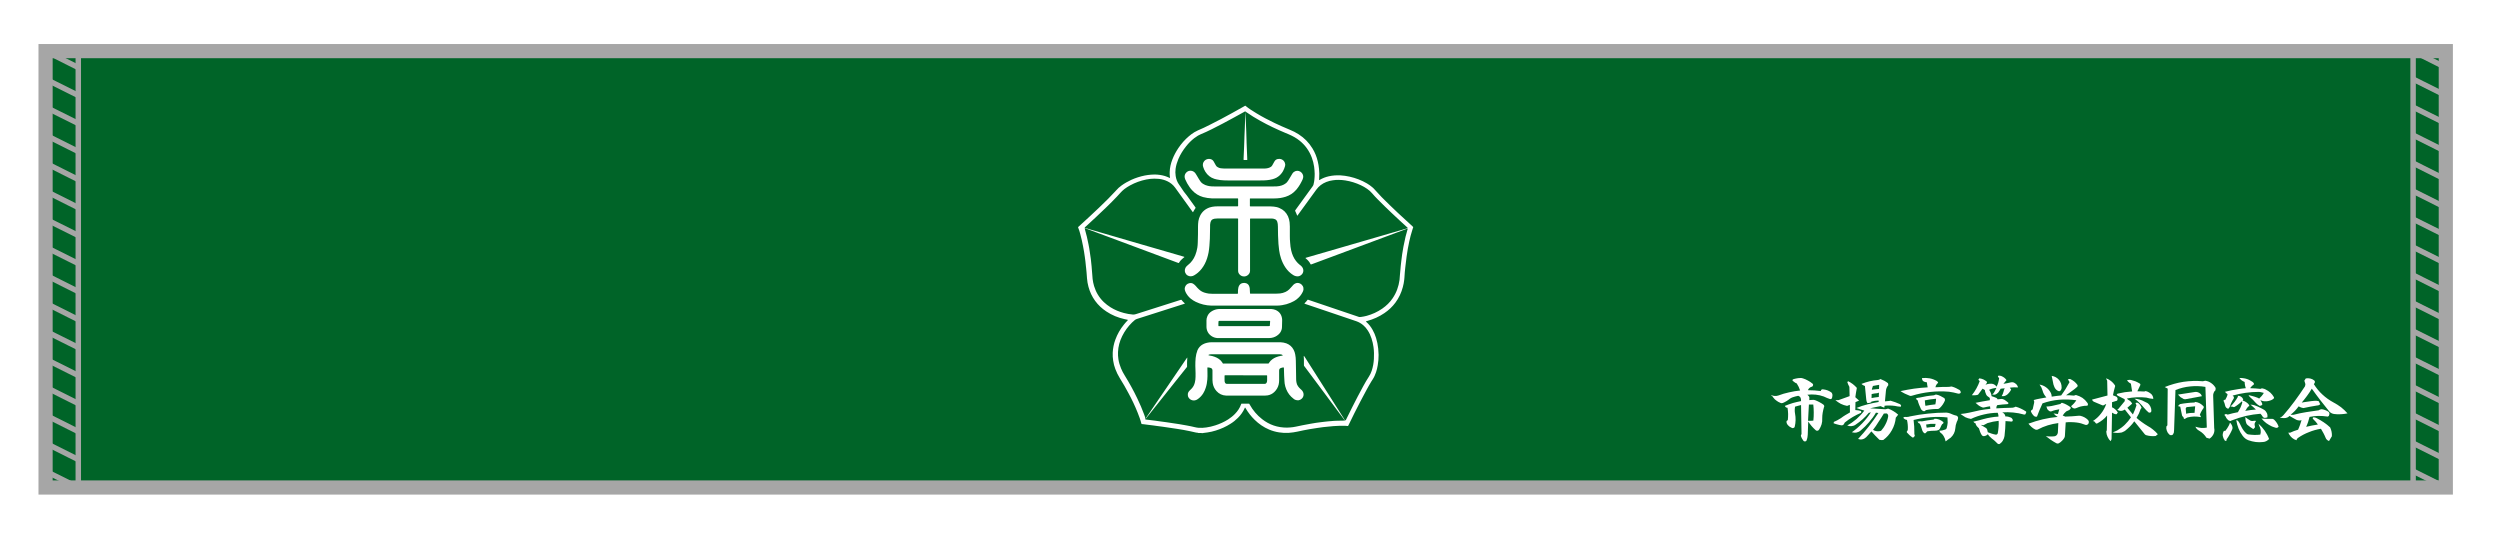 <?xml version="1.0" encoding="utf-8"?>
<!-- Generator: Adobe Illustrator 27.5.0, SVG Export Plug-In . SVG Version: 6.00 Build 0)  -->
<svg version="1.1" id="_x32_414" xmlns="http://www.w3.org/2000/svg" xmlns:xlink="http://www.w3.org/1999/xlink" x="0px" y="0px"
	 viewBox="0 0 3247.7 699.7" style="enable-background:new 0 0 3247.7 699.7;" xml:space="preserve">
<style type="text/css">
	.st0{fill:#FFFFFF;}
	.st1{fill:#006428;}
	.st2{fill:none;stroke:#A6A6A6;stroke-width:7.087;stroke-miterlimit:10;}
	.st3{fill:none;stroke:#A6A6A6;stroke-width:18.425;stroke-miterlimit:10;}
</style>
<rect class="st0" width="3247.7" height="699.7"/>
<g>
	<rect x="59.2" y="66.4" class="st1" width="3118.1" height="566.9"/>
	<g>
		<g>
			<path class="st0" d="M2300.9,513.2c1.5,0.7,3,1.1,4.6,1.2c1.6,0.1,3.2-0.1,4.7-0.6c4.5-1.7,9.1-3.1,13.9-4.1
				c4.7-1.1,9.5-1.9,14.4-2.4c-0.6-1.6-1.2-3.3-1.9-4.8c-0.8-1.6-1.6-3-2.5-4.4c-1.1-0.4-2-0.8-2.8-1.5c-0.8-0.5-1.6-1.1-2.3-1.8
				c-0.2-0.1-0.3-0.3-0.4-0.5c-0.1-0.2-0.1-0.4,0-0.6c0.1-0.3,0.2-0.5,0.4-0.7c0.1-0.1,0.3-0.2,0.5-0.3c1.4-0.5,2.9-0.8,4.4-1.1
				c1.4-0.3,2.9-0.5,4.5-0.5c0.5-0.1,1.1-0.1,1.8,0c0.6,0.1,1.2,0.2,1.8,0.4c2.2,0.7,4.4,1.6,6.5,2.8c2.1,1.1,4.1,2.4,6,4
				c0.4,0.2,0.6,0.6,0.8,1.1c0.1,0.5,0.1,0.9-0.1,1.3c-0.1,0.5-0.3,0.9-0.6,1.2c-0.4,0.3-0.8,0.5-1.2,0.6c-1.1,0.3-2.1,0.8-2.9,1.6
				c-0.9,0.8-1.5,1.7-1.8,2.8c2.8,0,5.6,0.1,8.4,0.3c2.8,0.2,5.5,0.4,8.3,0.8c0-0.4,0.1-0.7,0.2-1c0.1-0.4,0.4-0.6,0.7-0.8
				c0.2-0.2,0.5-0.3,0.9-0.4c0.4-0.1,0.7-0.1,1,0c1.9,0.2,3.8,0.6,5.6,1.2c1.8,0.6,3.5,1.6,5.1,2.7c0.6,0.5,1,1,1.2,1.7
				c0.3,0.6,0.4,1.3,0.4,2.1c0,0.6-0.1,1.2-0.2,1.8c-0.2,0.6-0.3,1.3-0.4,1.8c-0.2,0.5-0.5,0.9-1.1,1.2c-0.5,0.2-1,0.3-1.6,0.1
				c-1.3-0.5-2.6-1-4-1.5c-1.3-0.5-2.6-1.1-4-1.8c-3.3-1.2-6.8-2-10.4-2.4c-3.6-0.4-7.3-0.3-10.9,0.1l1.8,1.8
				c0.3,0.4,0.5,0.8,0.7,1.2c0.1,0.5,0.1,1,0.1,1.5l-0.1,2.5c0.7-0.1,1.4-0.1,2.1-0.2c0.8,0,1.5,0,2.3-0.1c0.6-0.1,1.1-0.1,1.7,0
				c0.6,0.1,1.2,0.3,1.8,0.5c1.8,0.7,3.6,1.5,5.4,2.5c1.8,0.9,3.4,2,5,3.1c0.5,0.4,0.9,1,1.1,1.7c0.1,0.6,0,1.3-0.4,1.9
				c-0.6,2.3-1.2,4.6-1.6,7c-0.4,2.4-0.6,4.8-0.6,7.3c0.2,2.6-0.1,5.2-0.8,7.7c-0.8,2.5-1.9,4.9-3.3,7c-0.5,0.8-1.3,1.3-2.2,1.4
				c-0.9,0.1-1.7-0.2-2.4-0.9c-1.8-1.6-3.5-3.4-5.1-5.2c-1.6-1.9-3-3.8-4.4-5.9l-0.6,17.1c-0.1,1.2-0.2,2.3-0.4,3.5
				c-0.2,1.2-0.6,2.4-1,3.5c-0.1,0.5-0.3,0.9-0.6,1.2c-0.4,0.3-0.8,0.5-1.3,0.5c-0.5,0.1-0.9,0.1-1.3-0.1c-0.5-0.2-0.8-0.4-1.1-0.8
				c-0.7-0.9-1.3-1.8-1.8-2.8c-0.5-1-1-2-1.3-3.1c-0.1-0.4-0.1-0.7-0.1-1c0.1-0.3,0.2-0.6,0.4-0.8c0.2-0.4,0.3-0.7,0.4-1
				c0.1-0.3,0.1-0.6,0-0.9l-0.6-36.7c-1.3,0.3-2.6,0.6-3.9,1c-1.3,0.4-2.6,0.7-3.9,1.1c-0.2,1.5-0.4,3-0.4,4.6
				c0,1.5,0.1,2.9,0.4,4.4c0.5,2.8,0.8,5.7,0.7,8.5c-0.1,2.9-0.4,5.7-1.1,8.4c-0.1,0.5-0.3,0.9-0.6,1.2c-0.3,0.3-0.7,0.5-1.1,0.6
				c-0.4,0.2-0.8,0.2-1.2,0.2c-0.5-0.1-0.9-0.2-1.2-0.5c-0.9-0.4-1.7-0.8-2.5-1.3c-0.7-0.5-1.4-1.2-2.1-1.9
				c-0.6-0.6-1.1-1.4-1.5-2.2c-0.4-0.8-0.5-1.6-0.5-2.5c0-0.5,0.2-0.9,0.5-1.2c0.3-0.4,0.7-0.6,1.2-0.6c0.3-2.7,0.4-5.4,0.4-8.2
				c-0.1-2.7-0.3-5.4-0.8-8.1c-0.8,0.1-1.5-0.1-2.1-0.6c-0.6-0.5-1.1-1.1-1.3-1.8c3.4-1.4,6.8-2.6,10.3-3.7c3.6-1,7.1-1.8,10.7-2.5
				l-0.1-2.2c-0.1-1.1-0.4-2.1-1-3c-0.7-0.8-1.6-1.4-2.6-1.7c-1.3,0.3-2.5,0.6-3.8,0.9c-1.2,0.4-2.4,0.7-3.6,1.1
				c-0.6,0.2-1.2,0.4-1.8,0.8c-0.6,0.3-1.2,0.7-1.8,1.1c-1.3,1.1-2.7,2.1-4.2,3c-1.5,0.9-3,1.7-4.7,2.4c-0.5,0.2-1.1,0.3-1.7,0.3
				c-0.6-0.1-1.2-0.2-1.7-0.5c-1.8-0.7-3.4-1.6-4.8-2.7c-1.6-1.1-3-2.3-4.1-3.9c-0.5-0.6-0.9-1.2-1.3-1.9
				C2301.6,514.6,2301.2,513.9,2300.9,513.2z M2349.9,525.6l-1.1,21c1.1,0.1,2.3,0.1,3.4,0.1c1.2,0,2.3-0.1,3.5-0.3
				c0.4-3.5,0.5-7,0.5-10.5c0-3.5-0.2-6.9-0.6-10.4h-2.7H2349.9z"/>
			<path class="st0" d="M2384.3,519.8h4.1l14.4-5.2l-0.3-12c-0.6-1-1.1-2-1.5-3c-0.5-1-0.9-2.1-1.2-3.2l1-1.2
				c2.2,1.1,4.3,2.3,6.2,3.8c1.9,1.5,3.6,3.1,5.2,4.9c-0.4,2-0.8,4-1.1,6.1c-0.4,2-0.6,4-0.9,6l4.9,4.4l-4.7,2l-0.2,10.3
				c1.3,0.1,2.5,0.2,3.8,0.4c1.3,0.2,2.5,0.5,3.8,0.9v2.2c-3.8,1.6-7.5,3.5-11.1,5.6c-3.6,2.1-7,4.5-10.2,7.1l-1.2,2.2
				c-0.4,0.5-0.9,0.9-1.5,1.2c-0.6,0.2-1.1,0.3-1.7,0.2c-1.8-0.2-3.6-0.6-5.3-1.1c-1.6-0.4-3.2-0.9-4.9-1.6l0.5-1.8
				c1.6-0.6,3.1-1.4,4.7-2.2c1.5-0.9,2.9-1.8,4.4-2.6c1.8-1.4,3.7-2.7,5.7-3.9c1.9-1.2,3.9-2.4,6-3.5l-0.1-9.9l-3.6,1.4
				c-2.8-0.5-5.5-1.4-8.2-2.7C2388.7,523.2,2386.4,521.6,2384.3,519.8z M2413.8,570.2c4.9-5.2,9.5-10.6,13.9-16.2
				c4.4-5.6,8.6-11.5,12.5-17.5l-3.2-0.4c-2.6,4.5-5.6,8.6-9,12.4c-3.3,3.9-6.9,7.5-10.8,10.7c-1.6,1.4-3.5,2.3-5.4,2.7
				c-2.1,0.4-4.1,0.2-6.1-0.4c5-3.5,9.5-7.4,13.7-11.8c4.2-4.4,7.9-9.1,11.1-14.2c-0.5,0.2-0.9,0.4-1.3,0.5c-0.5,0.1-1,0.2-1.5,0.3
				c-2.5,3-5.1,5.8-7.9,8.3c-2.9,2.5-5.9,4.9-9.1,7c-1.6,1.2-3.4,1.8-5.4,2s-3.8-0.1-5.6-0.9c4.3-2.3,8.4-5.2,12.1-8.4
				c3.7-3.3,7.1-6.9,10.1-10.9c-1.8-0.5-3.5-1.1-5.2-1.6c-1.6-0.6-3.3-1.2-5-1.8c4.6-1.9,9.4-3.5,14.2-4.7c4.9-1.3,9.8-2.3,14.7-3.1
				l-0.1-0.8l-0.1-1.1c-1.6,0.1-3.2,0.2-4.7,0.4c-1.6,0.3-3.2,0.7-4.7,1.1l-0.1,0.8c-0.9,0.4-1.7,0.6-2.5,0.8
				c-0.8,0.2-1.7,0.3-2.5,0.3c-0.4-0.8-0.8-1.7-1.1-2.5c-0.2-0.9-0.4-1.8-0.4-2.6l-1.7-17.2c-0.8-0.2-1.6-0.6-2.4-1.1
				c-0.8-0.4-1.5-0.9-2.1-1.6c3.5-1.4,7.1-2.5,10.6-3.4c3.6-0.8,7.2-1.4,11-1.7c0.5-0.1,1-0.2,1.5-0.4c0.5-0.2,1.1-0.5,1.6-0.8
				c1.7,0.7,3.4,1.5,5.1,2.3c1.6,0.9,3.1,1.9,4.7,3.1l0.4,2.5c-0.9,1-1.6,2.1-2.1,3.3c-0.6,1.3-0.9,2.6-1,3.9l-1.3,13.9l5-0.5
				c0.4,0,0.7,0,1.1-0.1c0.4-0.1,0.8-0.1,1.1-0.3c2.2,0.6,4.2,1.3,6.2,2c2.1,0.8,4.1,1.6,6.1,2.5c0.4,0.2,0.7,0.6,1,1
				c0.3,0.4,0.5,0.8,0.5,1.2l-0.5,1.2c-1.3-0.1-2.6-0.2-3.9-0.4c-1.2-0.2-2.5-0.4-3.7-0.7c-2.2-0.3-4.5-0.5-6.8-0.5
				c-2.2-0.1-4.4,0-6.6,0.3l-0.3,2.5c-0.9-0.2-1.7-0.5-2.5-0.9c-0.8-0.3-1.5-0.7-2.3-1.1c-2.2,0.4-4.5,0.8-6.8,1.3
				c-2.2,0.5-4.5,1-6.9,1.5l20,1.3l3.4-0.9c2.4,0.8,4.7,1.9,6.9,3.3c2.2,1.3,4.3,2.8,6.2,4.6l-3.1,3.9c-0.5,5.7-2.2,11.2-5.1,16.3
				c-2.8,5-6.5,9.3-11.2,12.7c-0.9,0.1-1.7,0.1-2.5,0.1c-0.8-0.1-1.7-0.2-2.5-0.4c-1.8-1.7-3.5-3.5-5.3-5.3
				c-1.8-1.9-3.5-3.7-5.1-5.6c-1.1,1.3-2.2,2.5-3.3,3.8c-1.2,1.3-2.4,2.5-3.5,3.8c-1.5,1.4-3.1,2.3-5,2.7
				C2417.5,571.1,2415.6,570.9,2413.8,570.2z M2431.4,511.9l-0.1,5.2c1.5-0.3,3-0.6,4.7-0.8c1.5-0.2,3.1-0.4,4.7-0.6l0.2-5.6
				l-2.3,0.7c-1.2,0.1-2.4,0.2-3.6,0.4C2433.8,511.3,2432.6,511.6,2431.4,511.9z M2433,501.4c-0.1,0.5-0.1,0.9-0.3,1.2
				c-0.1,0.4-0.3,0.8-0.4,1.2c-0.2,0.4-0.3,0.7-0.4,1.1c-0.1,0.5-0.2,1-0.2,1.4c1.5-0.3,3.1-0.5,4.7-0.6c1.5-0.2,3-0.3,4.6-0.4
				l0.2-5.4L2433,501.4z M2433.2,558.4c1.5,1,3.2,1.6,5,1.8c1.8,0.2,3.6,0.1,5.4-0.5c2.3-2.6,4.3-5.4,5.8-8.5c1.6-3,2.8-6.3,3.4-9.7
				c0.2-0.9,0.2-1.7-0.1-2.5c-0.4-0.8-0.8-1.4-1.5-1.9l-3.9,0.1c-2.2,3.7-4.5,7.3-6.9,10.8C2438.3,551.6,2435.8,555,2433.2,558.4z"
				/>
			<path class="st0" d="M2504.2,503.2c-0.2-1-0.4-2.1-0.6-3.2c-0.2-1.1-0.3-2.2-0.4-3.3c-0.9-0.1-1.8-0.3-2.6-0.5
				c-0.8-0.3-1.5-0.6-2.3-1.1c-0.5-0.5-0.9-1.1-1.1-1.8c-0.3-0.6-0.4-1.3-0.4-2.1c3.3-0.4,6.7-0.3,10,0.3c3.3,0.6,6.4,1.8,9.3,3.5
				c0.4,0.3,0.7,0.6,1.1,1c0.2,0.3,0.4,0.6,0.6,1.1c-0.9,0.9-1.7,1.8-2.3,2.7c-0.6,1-1,2.1-1.2,3.3c2.9-0.2,5.9-0.3,8.8-0.4
				c2.9-0.1,5.8-0.1,8.7-0.1l2.5-0.4c0.3-0.1,0.6-0.1,0.9-0.1c0.2,0,0.5,0.1,0.8,0.2c1.7,0.5,3.4,1.1,5,1.9c1.6,0.8,3.2,1.6,4.7,2.5
				c0.4,0.4,0.7,0.8,1,1.2c0.2,0.5,0.4,1.1,0.4,1.8c0.1,0.2,0.1,0.4,0,0.6c-0.1,0.2-0.3,0.4-0.5,0.5c-0.5,0.3-0.9,0.5-1.4,0.6
				c-0.6,0.1-1.1,0-1.7-0.1c-1.9-0.5-3.8-1-5.7-1.4c-2-0.4-4-0.7-5.9-1c-8.1-0.7-16.3-0.6-24.3,0.3c-8.1,0.9-16.1,2.5-23.9,4.9
				c-0.5,0.2-1.1,0.3-1.6,0.3c-0.5-0.1-1-0.2-1.5-0.4c-2-0.8-4-1.7-6-2.6c-2-1-3.9-2.1-5.7-3.3c5.9-1.3,11.7-2.3,17.6-3.2
				C2492.2,504.1,2498.2,503.5,2504.2,503.2z M2529.9,542.3c-7.4-0.8-14.8-0.9-22.1-0.3c-7.4,0.6-14.7,1.8-21.9,3.6
				c0.4,2.8,0.6,5.5,0.8,8.3c0.1,2.8,0.2,5.6,0.2,8.3c-0.1,0.7,0,1.4,0.1,2c0.1,0.7,0.3,1.3,0.5,1.9c-0.2,0.5-0.5,0.9-0.8,1.2
				c-0.4,0.4-0.7,0.7-1.1,1c-0.1,0.1-0.3,0.2-0.6,0.2c-0.2,0-0.4-0.1-0.5-0.2c-1.3-0.9-2.6-1.8-3.8-2.9c-1.2-1.1-2.3-2.3-3.3-3.4
				c-0.3-0.3-0.4-0.6-0.4-1.1c0.1-0.3,0.3-0.6,0.5-0.9c0.3-0.2,0.5-0.5,0.6-0.9c0.2-0.4,0.3-0.8,0.3-1.1c0.1-2.2,0.1-4.3-0.1-6.3
				c-0.2-2.1-0.5-4.2-1-6.2c-1-0.1-1.9-0.4-2.7-0.9c-0.8-0.5-1.5-1.1-2.1-1.8l0.9-1c0.5-0.1,1.1-0.1,1.6-0.2c0.5,0,1.1,0,1.7,0.1
				c0.8,0,1.6-0.1,2.3-0.2c0.8-0.1,1.6-0.3,2.4-0.6c7.7-1.6,15.4-2.8,23.3-3.6c7.9-0.9,15.8-1.3,23.7-1.3c0.9,0,1.7,0.1,2.4,0.3
				c0.8,0.1,1.6,0.4,2.4,0.7c1.3,0.6,2.7,1.2,4.1,1.7c1.4,0.5,2.9,1,4.4,1.3c0.6,0.2,1.2,0.7,1.6,1.4c0.4,0.6,0.5,1.3,0.4,1.9
				c-0.1,0.9-0.3,1.7-0.6,2.5c-0.3,0.8-0.6,1.5-1.1,2.3c-0.5,1.4-0.9,2.8-1.3,4.2c-0.3,1.4-0.5,2.8-0.6,4.3
				c-0.2,2.3-0.8,4.5-1.8,6.5s-2.4,3.8-4.1,5.4c-1.2,0.8-2.4,1.6-3.4,2.4c-1.1,0.8-2.2,1.7-3.3,2.5c-0.4-2.5-1.2-4.7-2.5-6.8
				c-1.2-2.1-2.9-3.8-4.9-5.2c-0.1-0.4-0.1-0.8-0.3-1.1c-0.1-0.3-0.3-0.6-0.4-0.8c1.3,0,2.6-0.1,3.9-0.4c1.3-0.3,2.6-0.7,3.8-1.1
				c0.4-0.1,0.8-0.4,1.1-0.7c0.3-0.4,0.5-0.7,0.7-1.1c0.6-2.3,1.1-4.7,1.3-7C2530.1,547,2530.1,544.7,2529.9,542.3z M2491.2,520.1
				c-0.5-0.2-0.9-0.6-1.3-1c-0.4-0.4-0.8-0.8-1.1-1.2c0.7-0.5,1.5-0.9,2.4-1.1c0.8-0.2,1.7-0.3,2.5-0.3c3-0.7,6-1.3,9-1.8
				c3-0.5,6-0.8,9.1-1.1c0.3,0,0.6-0.1,0.9-0.2c0.4-0.1,0.6-0.2,0.9-0.4c0.3-0.2,0.6-0.4,0.9-0.4c0.4-0.1,0.7-0.1,1,0
				c1.8,0.4,3.6,0.9,5.3,1.8c1.7,0.8,3.3,1.7,4.9,2.7c0.5,0.5,0.8,1,0.9,1.7c0.2,0.6,0.1,1.2-0.1,1.8c-0.8,1.8-1.7,3.5-2.9,5.2
				c-1.1,1.6-2.4,3.1-4,4.5c-0.5,0.4-1,0.7-1.7,0.9c-0.7,0.2-1.4,0.2-2,0.1c-2.4,0-4.8,0.1-7.1,0.4c-2.3,0.2-4.6,0.6-6.9,1.1
				l-1.1,0.9c-0.1,0.2-0.3,0.4-0.6,0.4c-0.3,0.1-0.6,0.1-1,0.1c-0.8-0.2-1.5-0.5-2.2-1.1c-0.6-0.5-1.1-1-1.5-1.7
				c-0.8-1.9-1.6-3.7-2.4-5.5C2492.3,524,2491.7,522.1,2491.2,520.1z M2491,547.7c1-0.2,2-0.3,3-0.4c0.9-0.1,1.8,0,2.7,0.1
				c2.5-0.5,4.9-0.9,7.4-1.3c2.5-0.4,4.9-0.7,7.4-1c0.3,0,0.6-0.1,0.9-0.3c0.2-0.2,0.5-0.5,0.7-0.8c2-0.1,4,0.3,6,1
				c1.9,0.8,3.7,1.8,5.2,3.1c0.4,0.4,0.5,0.8,0.4,1.3c-0.1,0.5-0.4,0.8-0.8,1.1l-0.8,0.4c-0.5,0.7-0.9,1.4-1.3,2.2
				c-0.4,0.9-0.8,1.7-1.1,2.5c-0.2,0.6-0.5,1.1-0.9,1.7c-0.4,0.5-0.8,0.9-1.2,1.2c-0.8,0.4-1.6,0.6-2.4,0.8
				c-0.8,0.2-1.5,0.2-2.3,0.2c-1.7,0-3.4,0.1-5.1,0.2c-1.6,0.1-3.3,0.3-5,0.6c-0.4,0.4-0.7,0.7-1.1,1.1c-0.4,0.4-0.7,0.7-1.1,1.1
				c-0.2,0.2-0.4,0.4-0.8,0.4c-0.3,0.1-0.6,0-0.9-0.2c-0.7-0.4-1.3-1-1.8-1.8c-0.5-0.7-0.9-1.5-1.1-2.4c-0.4-1.5-0.8-2.9-1.3-4.2
				c-0.5-1.4-1.1-2.8-1.8-4c-0.7-0.2-1.3-0.5-1.8-1C2491.7,548.8,2491.3,548.3,2491,547.7z M2500.5,520.1c0.1,1.2,0.1,2.4,0.3,3.6
				c0.1,1.2,0.2,2.3,0.5,3.5c2-0.4,4.2-0.8,6.4-1.1c2.2-0.3,4.3-0.6,6.5-0.8c0.3-1.2,0.5-2.4,0.6-3.6c0.2-1.2,0.3-2.5,0.3-3.7
				c-2.4,0.2-4.8,0.4-7.3,0.8C2505.4,519.2,2502.9,519.6,2500.5,520.1z M2502.2,551.5c0.1,0.6,0.2,1.3,0.3,2.1
				c0.1,0.6,0.2,1.3,0.4,2c1.8-0.3,3.5-0.5,5.3-0.7c1.8-0.2,3.6-0.3,5.4-0.3c0.2-0.6,0.4-1.3,0.5-2c0.2-0.7,0.3-1.4,0.4-2
				c-2.1-0.1-4.1-0.1-6.2,0C2506.2,550.8,2504.2,551.1,2502.2,551.5z"/>
			<path class="st0" d="M2546.9,537.8c1.9-0.1,3.9-0.4,5.8-0.7c2-0.3,3.9-0.7,5.8-1.1c4.5-1.1,8.9-2.1,13.4-3
				c4.5-0.8,9.1-1.5,13.7-1.9l-0.4-3.3c-1.2,0.2-2.4,0.4-3.6,0.6c-1.2,0.2-2.3,0.5-3.5,0.8c-0.7,0.2-1.4,0.3-2,0.3
				c-0.7-0.2-1.3-0.4-1.9-0.7c-1.5-0.6-2.9-1.4-4.2-2.4c-1.3-1-2.5-2-3.6-3.1c3-0.7,6.1-1.3,9.2-1.8c3.1-0.6,6.2-1.1,9.3-1.6
				l0.1-2.2c-0.1-0.5-0.4-1-0.8-1.4c-0.4-0.4-0.8-0.6-1.2-0.8c-0.6-0.4-1.1-0.7-1.5-1.1c-0.4-0.4-0.8-0.9-1.1-1.4
				c-0.5-1-0.9-2-1.2-3c-0.4-1.1-0.6-2.1-0.7-3.3l-3-1.8l-5.9,7.9c-1.3,0.4-2.6,0.6-4,0.7c-1.3,0.1-2.7,0-4-0.1
				c2.2-2.8,4.2-5.7,5.9-8.8c1.7-3,3.1-6.2,4.3-9.5l-1.8-1.8l1.3-1.8c1.7,0.2,3.4,0.6,5,1.3c1.5,0.7,3,1.6,4.4,2.7
				c0.3,0.2,0.5,0.5,0.5,0.9c0.1,0.4,0,0.7-0.2,1c-0.2,0.5-0.5,1-0.8,1.3c-0.3,0.4-0.6,0.7-1,1.1c1-0.4,2-0.6,3-0.9
				c1.1-0.2,2.2-0.4,3.3-0.4c0.6-0.1,1.3-0.1,2,0c0.6,0.1,1.3,0.2,1.8,0.4c0.9,0.4,1.8,0.8,2.5,1.4c0.8,0.6,1.4,1.3,1.8,2.1
				c1-1.8,1.8-3.7,2.3-5.5c0.5-1.8,0.9-3.7,1.1-5.7l-1.6-1.8l0.4-1.3c0.6-0.1,1.3-0.1,1.8-0.1c0.7,0.1,1.4,0.2,2,0.4
				c1.3,0.5,2.6,1.2,3.9,2.1c1.2,0.9,2.2,2,3.1,3.3l-4,4.8c1.6-0.2,3.2-0.4,4.9-0.8c1.6-0.4,3.3-0.7,4.9-1.1c0.9-0.2,1.9-0.2,2.8,0
				c0.9,0.2,1.7,0.6,2.5,1.2c1,0.6,1.8,1.3,2.5,2.3c0.6,1,1.1,2,1.4,3.1c-1.8-0.1-3.6-0.1-5.4-0.1c-1.8,0.1-3.6,0.2-5.4,0.5
				c0.3,0.4,0.6,0.8,0.9,1.1c0.3,0.4,0.6,0.8,0.9,1.3c-0.5,1.2-1.3,2.4-2.3,3.6c-0.9,1.1-1.8,2.1-2.9,3c-1.1,0.8-2.2,1.4-3.3,1.7
				c-1.3,0.3-2.5,0.4-3.8,0.2c0.5-0.8,1-1.7,1.4-2.7c0.4-1,0.7-2,1-3c0.1-0.8,0.3-1.6,0.6-2.3c0.3-0.8,0.6-1.5,1.1-2.1
				c-0.9,0.1-1.9,0.1-2.8,0.2c-0.9,0.1-1.8,0.1-2.6,0.3c-0.5,0.9-1,1.7-1.5,2.5c-0.5,0.8-1,1.6-1.6,2.4c-0.6,0.6-1.3,1.2-2,1.7
				c-0.7,0.5-1.5,0.8-2.3,1.1c-0.7,0.1-1.3,0.1-1.9,0c-0.6-0.1-1.2-0.2-1.8-0.4c0.6-0.3,1.1-0.7,1.6-1.1c0.4-0.5,0.8-1,1.1-1.6
				c0.5-1,1-2,1.5-2.9c0.5-0.9,0.9-1.9,1.4-2.9c-1.6,0.2-3.2,0.5-4.8,0.9c-1.7,0.4-3.3,1-4.7,1.7c0.9,1.2,1.6,2.5,2.1,3.9
				c0.6,1.4,0.9,2.9,1.1,4.4c1.1,0.3,2.1,0.6,3.1,1c1.1,0.4,2,0.8,3,1.2c0.4,0.2,0.7,0.4,1,0.7c0.3,0.4,0.5,0.8,0.7,1.2l4.7-0.5
				c0.7-0.1,1.4,0,2,0.2c0.6,0.1,1.3,0.4,1.9,0.7c0.9,0.6,1.8,1.2,2.6,1.8c0.9,0.6,1.7,1.3,2.5,2c0.2,0.2,0.3,0.4,0.4,0.5
				c0,0.2,0,0.5-0.1,0.7c-0.1,0.2-0.2,0.3-0.4,0.4c-0.1,0.2-0.3,0.3-0.5,0.4c-2.2,0.1-4.5,0.3-6.8,0.5c-2.2,0.3-4.5,0.6-6.7,0.8
				c-0.5,0.6-0.8,1.3-1,2c-0.2,0.6-0.3,1.4-0.3,2.2c3.3-0.2,6.7-0.4,10.1-0.5c3.3-0.2,6.7-0.3,10-0.3c0.9,0,1.8-0.1,2.6-0.4
				c0.9-0.2,1.7-0.6,2.5-1c2.3,0.6,4.5,1.5,6.7,2.5c2.2,1,4.3,2.2,6.3,3.5c0.4,0.2,0.6,0.4,0.7,0.8c0.1,0.4,0,0.8-0.2,1.1l-0.8,1.8
				c-0.2,0.3-0.5,0.5-0.9,0.5c-0.4,0.1-0.7,0.1-1.1,0c-4.6-1.3-9.2-2.2-13.9-2.6c-4.7-0.5-9.5-0.5-14.2-0.2c0.6,0.4,1.1,0.7,1.7,1.1
				c0.5,0.4,1,0.9,1.4,1.5c0.2,0.4,0.4,0.8,0.6,1.3c0.2,0.4,0.3,0.9,0.3,1.4c1.2-0.1,2.4,0,3.6,0.3c1.2,0.3,2.3,0.7,3.4,1.1
				c0.6,0.2,1.1,0.6,1.5,1.1c0.4,0.4,0.7,0.9,1,1.5c0.1,0.4,0.1,0.8,0.1,1.2c-0.1,0.4-0.2,0.8-0.5,1.1l-1.5,0.4
				c-1.2-0.2-2.4-0.4-3.7-0.4c-1.2-0.1-2.4-0.2-3.7-0.3c-0.1,3.2-0.2,6.4-0.4,9.7c-0.2,3.3-0.5,6.5-0.9,9.7c-0.3,2-1,3.9-2,5.6
				c-0.9,1.8-2.3,3.3-4,4.5c-0.5,0.4-1,0.5-1.6,0.4c-0.6-0.1-1.1-0.3-1.5-0.7c-1.2-1.3-2.4-2.5-3.7-3.6c-1.3-1.1-2.6-2.2-4-3.2
				c-0.9-0.7-1.8-1.5-2.6-2.4c-0.8-0.8-1.6-1.8-2.2-2.9c-0.6,0.6-1.3,1.1-2.1,1.6c-0.8,0.4-1.6,0.6-2.5,0.8
				c-0.6,0.2-1.2,0.1-1.8-0.1c-0.6-0.2-1.1-0.6-1.5-1.1c-0.9-1.3-1.6-2.8-2.2-4.3c-0.6-1.5-1.1-3-1.5-4.5l-2.9-3
				c-0.4-0.6-0.7-1.2-1-1.8c-0.3-0.6-0.5-1.2-0.5-1.8c-0.6-0.1-1.2-0.3-1.7-0.8c-0.5-0.4-0.9-0.8-1.2-1.3c2.3-0.5,4.5-1,6.6-1.6
				c2.2-0.6,4.4-1.2,6.6-1.8c3.2-0.9,6.4-1.6,9.6-2.1c3.3-0.6,6.6-1,9.8-1.1c0.1-0.9,0-1.7-0.2-2.5c-0.2-0.9-0.4-1.8-0.8-2.5
				c-6,0.1-12,0.8-17.8,2.2c-5.8,1.3-11.4,3.2-16.9,5.8c-2.5-0.4-5-1.1-7.3-2.2C2550.9,540.5,2548.8,539.3,2546.9,537.8z
				 M2596.4,546.7c-2.4,0.3-4.8,0.7-7.3,1.1c-2.4,0.5-4.8,1.1-7.1,1.8l-5.3,2.8l-3.6-0.5l6.7,4c0.5,0.3,0.8,0.6,1.1,1.1
				c0.4,0.5,0.6,1,0.7,1.5l0.7,3c1.6,0.6,3.3,1.2,5,1.8c1.6,0.5,3.3,1,5.1,1.3c0.6,0.2,1.2,0.1,1.8-0.4c0.6-0.4,1-0.9,1.1-1.6
				c0.5-2.6,0.8-5.3,1-7.9C2596.5,552,2596.6,549.4,2596.4,546.7z"/>
			<path class="st0" d="M2658.4,528c1.2,0.1,2.3,0,3.4-0.1c1.1-0.1,2.3-0.3,3.5-0.5l11.4-2.6l0.7-0.9c0.2-0.2,0.4-0.4,0.7-0.5
				c0.3-0.1,0.6-0.1,1,0c1.9,0.6,3.8,1.3,5.5,2.3c1.7,0.9,3.3,1.9,4.9,3.1c0.3,0.2,0.5,0.6,0.5,1c0.1,0.4,0,0.7-0.3,1.1
				c-0.4,0.7-1,1.3-1.7,1.8c-0.8,0.5-1.6,0.8-2.4,1.1c-0.3,0.1-0.6,0.2-0.9,0.4c-0.2,0.1-0.5,0.3-0.7,0.4c-0.9,0.8-1.7,1.6-2.4,2.4
				c-0.7,0.9-1.4,1.9-2,2.8l3.4,1.4c2.9-0.1,5.8-0.2,8.7-0.4c2.9-0.2,5.7-0.4,8.5-0.7c0.4-0.1,0.8-0.1,1.3,0c0.4,0,0.8,0,1.2,0.1
				c1.8,0.4,3.6,1.1,5.3,2c1.6,0.9,3,1.9,4.3,3.2c0.5,0.5,0.8,1.1,1.1,1.7c0.2,0.6,0.2,1.2,0.1,1.8c-0.1,0.7-0.4,1.3-0.7,1.8
				c-0.4,0.5-0.9,0.8-1.5,1.1c-0.4,0.2-0.9,0.3-1.3,0.3c-0.4,0-0.8-0.1-1.2-0.3c-1.7-0.6-3.5-1.2-5.3-1.8c-1.9-0.5-3.8-0.9-5.6-1.1
				c-2.4-0.3-4.8-0.5-7.2-0.5c-2.5-0.1-4.9,0-7.2,0.3l-1,17.1c0,0.7-0.1,1.4-0.4,2.1c-0.2,0.7-0.6,1.3-1,1.9
				c-0.8,1.2-1.8,2.3-2.9,3.3c-1,1-2.1,1.9-3.4,2.6c-0.5,0.4-1.1,0.5-1.8,0.5c-0.6,0-1.2-0.2-1.8-0.5c-2.3-1.3-4.7-2.7-6.9-4.2
				c-2.3-1.6-4.5-3.2-6.6-4.9c1.8,0.2,3.6,0.4,5.4,0.4c1.9,0.1,3.7,0,5.6-0.2c0.9-0.1,1.8-0.4,2.5-1c0.8-0.6,1.4-1.4,1.7-2.3
				c0.2-0.5,0.3-0.9,0.4-1.4c0.1-0.5,0.1-1.1,0.1-1.6l0.5-10.9c-4.7,0.6-9.2,1.6-13.6,2.9c-4.5,1.4-8.8,3.2-12.9,5.4
				c-0.6,0.3-1.2,0.4-1.8,0.4c-0.6,0-1.2-0.1-1.8-0.4c-1.8-0.9-3.4-2-4.8-3.3c-1.4-1.3-2.7-2.7-3.9-4.2c6.2-2.3,12.4-4.2,18.7-5.7
				c6.3-1.5,12.8-2.5,19.3-3.1c-1-0.6-2-1.3-2.9-2c-0.9-0.8-1.7-1.6-2.5-2.5l5.7,0.8l1.8-6.2c-1.7,0.3-3.4,0.6-5.1,1
				c-1.6,0.4-3.3,0.9-4.9,1.6c-0.5,0.2-1.1,0.2-1.6,0.2c-0.5-0.1-1-0.2-1.5-0.5c-0.9-0.8-1.8-1.6-2.5-2.5
				C2659.3,530.3,2658.7,529.2,2658.4,528z M2649.5,499.6c3,0.5,5.8,1.6,8.3,3.4c2.5,1.8,4.5,4,6,6.7c0.5,0.8,0.8,1.7,1.1,2.6
				c0.2,1,0.4,2,0.4,3c2-0.4,4.1-0.6,6.1-0.9c2-0.3,4.1-0.5,6.2-0.7c2-2.8,4-5.5,5.7-8.3c1.8-2.9,3.5-5.9,5.2-9
				c-0.2-0.6-0.6-1.2-1-1.8c-0.4-0.5-0.8-1.1-1.2-1.7l1.3-0.4c0.4-0.2,0.7-0.2,1-0.2c0.4,0,0.7,0.1,1,0.2c1.8,0.9,3.5,1.9,5,3.1
				c1.6,1.3,2.9,2.7,4,4.2c0.3,0.4,0.4,0.8,0.4,1.3c0,0.5-0.1,1-0.4,1.3c-2.3,2.1-4.7,4-7.2,5.7c-2.4,1.9-4.9,3.7-7.4,5.4
				c1.5-0.1,3.1-0.1,4.7,0c1.5,0.1,3.1,0.2,4.7,0.4c0.4,0.1,0.7,0.1,1.1,0c0.4-0.1,0.7-0.3,1-0.4c0.4-0.1,0.7-0.2,1-0.3
				c0.3,0,0.6,0,0.8,0.1c2.9,0.8,5.5,2,8,3.6c2.4,1.7,4.5,3.8,6.2,6.2c0.4,0.4,0.6,0.7,0.7,1.1c0.1,0.4,0.2,0.9,0.2,1.4
				c0,0.5-0.1,0.8-0.4,1.1c-0.4,0.3-0.8,0.4-1.2,0.4c-1,0-2,0-2.9,0.1c-1.1,0.1-2.1,0.3-3.1,0.5c-1.5,0.3-2.9,0.6-4.2,1.1
				c-1.4,0.5-2.8,1-4,1.6c-0.4,0.1-0.7,0.2-1.1,0.2c-0.4,0.1-0.7,0.1-1.1,0c-0.8-0.2-1.6-0.5-2.3-1.1c-0.7-0.6-1.2-1.2-1.6-1.9
				c1.3-1.1,2.6-2.2,3.7-3.5c1.2-1.3,2.2-2.7,3.1-4.1c-7.4-1.1-14.9-1.3-22.2-0.7c-7.4,0.6-14.6,2.2-21.7,4.7
				c-1.3,2.8-2.6,5.7-3.8,8.5c-1.2,2.9-2.4,5.8-3.4,8.7c-0.8,0.3-1.6,0.3-2.4,0c-0.8-0.2-1.5-0.7-2-1.3c-0.6-0.7-1.3-1.5-1.9-2.3
				c-0.5-0.9-1-1.8-1.4-2.6c-0.2-0.4-0.2-0.7-0.1-1.1c0.1-0.5,0.4-0.8,0.7-1s0.7-0.4,1-0.7c0.3-0.2,0.5-0.5,0.6-0.9l1.8-8
				c0.1-0.6,0.1-1.3,0.1-1.8c-0.1-0.6-0.4-1.2-0.7-1.8c2.7-0.8,5.4-1.4,8.2-1.9c2.8-0.6,5.5-1.1,8.3-1.5c-1.2-1.3-2.2-2.7-3.1-4.2
				c-0.8-1.5-1.5-3.1-1.9-4.8c-0.4-1.3-0.9-2.7-1.5-4C2651,502,2650.3,500.8,2649.5,499.6z M2665.3,488.3c3.7,0.5,6.9,2.2,9.4,5.1
				c2.5,2.9,3.6,6.3,3.5,10.1c0,0.7-0.1,1.4-0.4,2.1c-0.2,0.6-0.6,1.3-1.1,1.8c-0.2,0.4-0.6,0.6-1,0.7c-0.5,0.2-1,0.2-1.3,0
				c-0.9-0.3-1.8-0.7-2.5-1.3c-0.8-0.6-1.4-1.3-2-2.1c-0.5-0.8-1-1.6-1.3-2.5c-0.4-0.9-0.7-1.8-1-2.7c-0.4-1.9-0.7-3.7-1.1-5.5
				C2666.1,492.1,2665.7,490.2,2665.3,488.3z"/>
			<path class="st0" d="M2737.8,513.8l-0.4-19.2c-0.3-0.5-0.6-1-0.8-1.6c-0.2-0.5-0.4-1.1-0.6-1.6c2.3,0.9,4.5,2.1,6.4,3.6
				c1.9,1.5,3.6,3.3,5,5.4c0.2,0.2,0.3,0.5,0.3,0.8c0.1,0.4,0,0.7-0.1,1c-0.5,1.8-1,3.7-1.5,5.6c-0.5,1.9-0.9,3.8-1.2,5.7l4.3,1.7
				c0.5,0.4,1,0.8,1.3,1.3c0.3,0.5,0.4,1.2,0.4,1.9c0,0.4-0.1,0.7-0.2,1.1c-0.1,0.4-0.3,0.7-0.5,1l-6.5,2v6.6c1.6,0.7,3,1.6,4.3,2.8
				c1.3,1.2,2.4,2.5,3.3,4c-0.3,0.2-0.6,0.5-0.8,0.9c-0.2,0.3-0.4,0.7-0.5,1.1c-0.5,0.2-1.1,0.2-1.7,0.2c-0.6-0.1-1.1-0.2-1.7-0.5
				l-2.9-1.5l-0.6,33.6c0,0.6-0.1,1.2-0.4,1.8c-0.2,0.6-0.5,1.1-0.9,1.6c-1.6-1.6-2.9-3.4-3.8-5.4c-1-2.1-1.6-4.2-1.7-6.5
				c-0.1-0.4,0-0.8,0.1-1.1c0.1-0.4,0.3-0.8,0.5-1.1l0.4-19.2c-1.8,2.2-3.7,4.1-5.9,5.8c-2.2,1.7-4.5,3.2-7,4.5
				c-0.3,0.2-0.6,0.2-0.9,0.2c-0.3-0.1-0.6-0.2-0.8-0.4l-1.8-2.2c-0.3-0.3-0.6-0.5-1.1-0.5c-0.4-0.1-0.7-0.1-1.1-0.1
				c4-2.6,7.6-5.8,10.5-9.6c3.1-3.8,5.4-8.1,7-12.7l-1.9,0.8c-0.4,0.5-1,0.8-1.7,1c-0.6,0.1-1.2,0.1-1.8-0.2l-10.9-4.6
				c-0.5-0.4-0.9-0.7-1.3-1.1c-0.4-0.5-0.6-1-0.8-1.6L2737.8,513.8z M2769.8,508.5l-1.6-10.1c-1-0.5-2-1.1-2.9-1.9
				c-0.8-0.8-1.6-1.6-2.2-2.5c0.9-0.2,1.8-0.4,2.7-0.5c0.9-0.1,1.7,0,2.5,0.1c2,0.5,4,1.1,5.9,1.8c1.8,0.8,3.6,1.7,5.4,2.8
				c0.4,0.2,0.6,0.4,0.8,0.8c0.1,0.4,0.1,0.7,0.1,1.1l-3.9,8.2c1.5,0,3,0,4.4,0.1c1.5,0.1,2.9,0.1,4.3,0.2c0.4,0,0.8-0.1,1.1-0.2
				c0.4-0.1,0.6-0.3,0.8-0.4c1.5,0.3,2.9,0.8,4.2,1.6c1.3,0.7,2.5,1.6,3.6,2.6c0.7,0.8,1.3,1.8,1.7,2.8c0.4,1,0.6,2.1,0.6,3.2
				c-1.5-0.1-3-0.3-4.6-0.6c-1.5-0.3-3-0.7-4.5-1.1c-4.2-0.5-8.3-0.6-12.6-0.4c-4.3,0.2-8.5,0.7-12.6,1.6c0.3,0.4,0.6,0.8,1,1.1
				c0.4,0.3,0.7,0.6,1.1,0.8c1.1,0.5,2,1.2,2.8,2c0.8,0.8,1.4,1.8,1.9,2.8l-6.2,5.3l7.2,8.7c0.9-1.9,1.8-3.9,2.6-6
				c0.8-2,1.5-4,2.1-6.1c-0.3-0.4-0.6-0.9-0.8-1.4c-0.2-0.4-0.4-0.8-0.5-1.3c0.6-0.4,1.2-0.5,1.8-0.5c0.6,0,1.3,0.2,1.9,0.6
				c0.9,0.7,1.8,1.6,2.5,2.7c0.7,1.1,1.3,2.2,1.7,3.4c-0.1,0.3-0.3,0.6-0.6,0.8c-0.2,0.3-0.4,0.5-0.6,0.7c-0.7,2.1-1.5,4-2.3,5.9
				c-0.9,1.9-2,3.8-3.1,5.7c2.3,2,4.6,3.8,7,5.5c2.4,1.8,4.9,3.4,7.5,5c2.5,1.3,4.9,2.9,7,4.7c2.3,1.8,4.3,3.8,6.2,6l-2.8,2.3
				c-2,0.2-4,0.3-6.1,0.1c-2.1-0.2-4-0.5-6-1.1c-0.5-0.1-1-0.4-1.4-0.7c-0.4-0.3-0.8-0.6-1.1-1.1l-13.2-16.3
				c-1.6,2.3-3.4,4.5-5.4,6.5c-2,2-4.1,3.9-6.2,5.6c-0.6,0.5-1.4,1-2.2,1.3c-0.8,0.5-1.6,0.8-2.4,1.1c-2,0.4-4,0.6-5.9,0.6
				c-2.1,0-4-0.2-6-0.7c1-0.3,2-0.7,3-1.2c1-0.4,2-0.8,2.9-1.3c3.6-2.1,7-4.6,10-7.5c3-2.9,5.6-6.1,7.9-9.6l-8-10.1
				c-0.8,0.5-1.6,1-2.5,1.3c-0.9,0.3-1.8,0.5-2.7,0.5c-0.9-0.1-1.7-0.2-2.5-0.4c-0.8-0.4-1.5-0.8-2.2-1.3c0.3-0.1,0.6-0.2,0.8-0.4
				c0.3-0.2,0.6-0.4,0.8-0.6l8.3-10.1l-0.2-2.4l-9-4.6c-0.4-0.2-0.6-0.4-0.8-0.7c-0.2-0.3-0.4-0.6-0.5-1.1c0.2-0.2,0.5-0.4,0.7-0.5
				c0.2-0.2,0.5-0.3,0.7-0.4c3-0.7,6-1.3,9.1-1.8C2763.6,509.2,2766.7,508.8,2769.8,508.5z M2772.9,518c2.3,0.1,4.5,0.4,6.7,1.1
				c2.2,0.6,4.3,1.5,6.2,2.6c0.8,0.3,1.5,0.6,2.1,1c0.7,0.3,1.4,0.6,2.2,1.1c1.5,1.2,2.7,2.7,3.5,4.5c0.9,1.8,1.3,3.7,1.2,5.7
				c-0.1,0.4-0.2,0.8-0.4,1.1c-0.2,0.4-0.6,0.6-1,0.8c-0.4,0.1-0.7,0.2-1.1,0.2c-0.4,0-0.8-0.1-1.1-0.3c-1.1-0.9-2.1-1.8-3.1-2.9
				c-0.9-0.9-1.9-2-2.8-3.1c-1.8-2.2-3.7-4.3-5.8-6.3C2777.6,521.4,2775.3,519.7,2772.9,518z"/>
			<path class="st0" d="M2812.2,502.8c7.9-3.2,16-5.5,24.3-6.8c8.4-1.2,16.8-1.5,25.2-0.7l3.1-0.7c2.9,0.4,5.5,1.4,7.9,3.2
				c2.3,1.6,4.2,3.7,5.6,6.2l-0.2,2.9c-1.2,1-2,2.2-2.5,3.7c-0.5,1.4-0.7,2.9-0.5,4.4l1.3,41c0.6,2.7,0.3,5.3-0.8,7.8
				c-1.2,2.5-2.9,4.5-5.2,6l-4-1.1c-1.2-1.9-2.6-3.6-4.1-5.1c-1.5-1.5-3.3-2.8-5.3-4c-1.1-0.6-2.1-1.3-3-2.2c-0.9-1-1.6-2-2-3.1
				c2.3,0.8,4.8,1.3,7.3,1.6c2.5,0.2,5,0.1,7.5-0.4l-1.8-52.9c-6.5-1.1-13.1-1.3-19.7-0.6c-6.6,0.6-13,2.2-19.2,4.7l-1.8,52
				l-0.3,3.3l-1.2,2.5c-0.7,0.6-1.5,0.9-2.5,0.9c-0.9,0-1.7-0.4-2.4-1.1c-1.4-1.3-2.4-2.9-3-4.7c-0.7-1.8-0.9-3.7-0.6-5.5l1.3-1.6
				l0.4-47.6L2812.2,502.8z M2829.4,512.6l22.1-3.4c0.9-0.1,1.8-0.1,2.8,0.1c0.9,0.2,1.7,0.6,2.5,1c0.9,0.5,1.6,1.1,2.3,1.8
				c0.6,0.9,1.1,1.8,1.3,2.6l-20,3.7c-0.6,0.2-1.3,0.3-1.9,0.3c-0.6-0.1-1.3-0.2-1.9-0.4c-1.4-0.7-2.7-1.5-4-2.4
				C2831.5,514.9,2830.4,513.8,2829.4,512.6z M2829.4,527.4l2.5-2.4c3.1-0.6,6.2-1.1,9.3-1.4c3.1-0.4,6.3-0.6,9.5-0.7l1.2-0.8
				c2.1,0.3,4.1,0.9,5.9,1.9c1.8,1.1,3.5,2.4,4.9,4c0.2,0.4,0.2,0.9,0.1,1.5c-0.1,0.5-0.3,0.9-0.7,1.3c-0.9,1.2-1.8,2.6-2.5,4
				c-0.8,1.3-1.4,2.8-1.9,4.4c0.5,0.3,0.8,0.7,1,1.1c0.2,0.5,0.4,1,0.4,1.6c-2.9-0.6-5.8-0.8-8.8-0.8c-2.9,0.1-5.8,0.5-8.6,1.2
				c-0.6,0.2-1.2,0.5-1.8,0.9c-0.5,0.3-1.1,0.6-1.6,1.1l-1.3-0.4l-0.6-2.1c-0.5-0.2-0.8-0.6-1.1-1c-0.4-0.4-0.6-0.8-0.7-1.3
				l-2.3-11.2c-0.5,0-0.9-0.1-1.4-0.3C2830.3,527.9,2829.8,527.7,2829.4,527.4z M2839.4,530.6l0.6,6.9c1.8-0.5,3.6-0.8,5.4-1
				c1.9-0.2,3.7-0.2,5.5-0.2l0.8-8.5l-11.2,1.1L2839.4,530.6z"/>
			<path class="st0" d="M2896.9,549c0.9,0.9,1.6,1.8,2.2,2.9c0.6,1.1,1,2.3,1.1,3.4c0.1,0.4,0.1,0.8,0,1.2c-0.1,0.5-0.2,1-0.4,1.4
				c-1,2.3-2.1,4.5-3.3,6.6c-1.2,2.2-2.5,4.3-4,6.3v1.6l-2,0.4c-0.7-1-1.3-2.1-1.9-3.2c-0.5-1.2-0.8-2.5-1.1-3.7
				c-0.1-1.1,0-2.2,0.3-3.3c0.2-1.1,0.7-2,1.3-2.9h1.8c0.8-1,1.6-2.1,2.4-3.3c0.7-1.1,1.4-2.3,2-3.4c0.4-0.6,0.6-1.2,0.9-1.9
				C2896.5,550.4,2896.7,549.7,2896.9,549z M2923.2,504.3c2.2,0.1,4.5,0.1,6.7,0.3c2.2,0.2,4.4,0.4,6.6,0.6c0.5-0.3,0.9-0.5,1.4-0.6
				c0.5-0.1,0.9-0.1,1.4,0c0.7,0.2,1.4,0.4,2.2,0.6c0.7,0.3,1.4,0.6,2,0.9c2.2,1.1,4.2,2.5,6,4.1c1.7,1.6,3.2,3.5,4.4,5.6
				c0.2,0.3,0.3,0.6,0.3,0.9c-0.1,0.3-0.2,0.6-0.4,1c-0.4,0.4-0.8,0.7-1.3,1c-0.4,0.3-0.8,0.6-1.3,0.8c-1.3,0.6-2.7,1.1-4.2,1.4
				c-1.5,0.4-3,0.5-4.5,0.4c-1.2,0-2.3-0.1-3.3-0.4c-1-0.3-2-0.7-2.9-1.3c0.5,0.6,0.9,1.3,1.2,2.1c0.4,0.7,0.8,1.4,1.1,2.1
				c0.1,0.4,0.2,0.8,0.2,1.1c0.1,0.4,0.1,0.8,0,1.2l-2.3,1c-0.3,0.1-0.6,0.1-0.9,0.1c-0.4,0-0.6-0.1-0.8-0.3
				c-0.9-0.5-1.8-1.2-2.7-1.9c-0.8-0.7-1.6-1.5-2.3-2.3c-1-1.2-2-2.3-3-3.3c-1-1-2.1-2-3.2-2.9c-0.5-0.5-1-1-1.5-1.5
				c-0.4-0.5-0.8-1.1-1.1-1.8c1.8,0.4,3.5,0.9,5.4,1.4c1.8,0.5,3.6,1,5.3,1.7c0.5,0.2,1.1,0.4,1.6,0.6c0.5,0.2,1,0.5,1.5,0.9
				c1.2-1.1,2.3-2.2,3.3-3.4c1-1.2,1.9-2.5,2.8-4c-1.1-0.4-2.2-0.6-3.3-0.8c-1.1-0.3-2.2-0.5-3.3-0.5c-5.7,0-11.5,0.4-17.1,1.2
				c-5.7,0.8-11.4,2-16.9,3.6c0.4,0.2,0.6,0.4,0.9,0.7c0.2,0.3,0.4,0.6,0.6,0.9c0.2,0.4,0.3,0.7,0.3,1.1c0,0.4-0.1,0.7-0.3,1.1
				c-1.1,1.6-2,3.2-2.8,4.9c-0.8,1.6-1.5,3.3-2,5.2c-0.3,0.6-0.6,1.2-1.1,1.8c-0.4,0.6-0.8,1.1-1.3,1.5c-0.5-0.2-1-0.4-1.4-0.7
				c-0.5-0.3-1-0.6-1.4-1.1c-0.3-0.4-0.5-0.7-0.7-1.1s-0.3-0.7-0.4-1.1c-0.2-1.2-0.5-2.3-0.9-3.4c-0.4-1.1-0.8-2.2-1.4-3.3l1.6-1.1
				l0.8,0.1c0.7-1.1,1.3-2.3,1.8-3.5c0.6-1.2,1-2.5,1.2-3.9c-0.6-0.4-1.2-0.8-1.8-1.3c-0.6-0.5-1.1-1.1-1.6-1.7
				c1.5-0.4,3-0.8,4.5-1.1c1.6-0.4,3.1-0.7,4.6-1c3-0.6,5.9-1.1,8.9-1.5c3-0.5,6-0.8,9.1-1.1c-0.5-1.3-0.9-2.7-1.1-4
				c-0.2-1.3-0.4-2.7-0.4-4.1c-1.3-0.5-2.6-1.2-3.8-2c-1.2-0.9-2.2-1.9-3.1-3.1c1.7-0.1,3.4-0.1,5.1,0.2c1.6,0.2,3.2,0.5,4.9,1.1
				c1.3,0.4,2.5,1,3.8,1.7c1.2,0.6,2.3,1.3,3.5,2.1c0.4,0.3,0.6,0.6,0.9,0.9c0.2,0.4,0.5,0.8,0.7,1.1c0.1,0.2,0.1,0.5,0.1,0.8
				c-0.1,0.3-0.2,0.5-0.5,0.7c-0.9,0.6-1.7,1.3-2.4,2.1C2924.3,502.5,2923.6,503.4,2923.2,504.3z M2916.6,533.8
				c2.3-0.4,4.6-0.8,7-1.1c2.3-0.3,4.7-0.5,7-0.7c-1.1-1.1-2.3-2.2-3.5-3.3c-1.2-1.1-2.4-2.1-3.6-3.1c1.1,0.1,2.2,0.2,3.3,0.4
				c1.1,0.2,2.2,0.6,3.3,1c1.9,0.7,3.8,1.5,5.7,2.5c1.9,0.9,3.7,1.8,5.5,2.9c0.8,0.5,1.5,1.2,2.1,1.9c0.6,0.8,1.1,1.6,1.5,2.4
				c0.4,0.9,0.6,1.8,0.7,2.6c0.1,0.9,0.1,1.8,0,2.8c-0.5,0.2-1.1,0.4-1.7,0.5c-0.6,0.2-1.1,0.3-1.6,0.3c-0.6,0-1.1-0.2-1.7-0.5
				c-0.6-0.3-1-0.7-1.3-1.3c-0.4-0.6-0.8-1.2-1.2-1.8c-0.5-0.6-1-1.2-1.6-1.8c-6.3,0.5-12.5,1.4-18.7,2.8
				c-6.2,1.5-12.3,3.4-18.2,5.7c-0.4,0.1-0.7,0.2-1,0.4c-0.3,0.2-0.6,0.4-0.9,0.6c-0.5-0.1-1-0.2-1.6-0.4c-0.5-0.2-1-0.4-1.4-0.7
				c-0.6-0.5-1.2-1.1-1.7-1.8c-0.5-0.6-1-1.3-1.3-2c-0.2-0.5-0.4-0.9-0.7-1.4c-0.3-0.4-0.6-0.8-1.1-1.1v-1.1c0.3-0.2,0.6-0.3,1-0.4
				c0.3-0.1,0.6-0.2,1-0.2l2.1,0.7c2.2-0.5,4.4-1.1,6.5-1.7c2.2-0.5,4.5-1,6.7-1.4c1.2-1.9,2.2-3.8,3.2-5.7c0.9-2,1.6-4,2.3-6.1
				c0.1-0.4,0.2-0.8,0.2-1.2c-0.1-0.5-0.2-0.9-0.5-1.2c-1.3,1.3-2.8,2.6-4.4,3.8c-1.6,1.3-3.2,2.4-4.9,3.4c-0.4,0.2-0.7,0.3-1.1,0.4
				c-0.4,0-0.8-0.1-1.1-0.3c-0.6-0.2-1.1-0.4-1.7-0.4c-0.6-0.1-1.1-0.1-1.7,0c1.9-1.9,3.7-3.9,5.4-6.1c1.6-2.2,3.1-4.4,4.4-6.8
				l-0.3-0.9l1.3-0.2c1.2,0.2,2.3,0.6,3.3,1.3c1.1,0.8,1.8,1.7,2.3,2.9c0.2,0.4,0.2,0.7,0.1,1.1c-0.2,0.4-0.4,0.6-0.7,0.8
				c1.5,0.4,2.8,1,4.1,1.8c1.3,0.8,2.4,1.7,3.4,2.7c0.2,0.4,0.5,0.7,0.7,1.1c0.2,0.3,0.4,0.6,0.5,1c0.1,0.2,0.1,0.4,0,0.5
				c-0.1,0.2-0.2,0.3-0.4,0.4l-1,0.3c-0.7,1-1.4,1.9-2.1,2.8C2918.2,532,2917.4,532.9,2916.6,533.8z M2905.1,545.9
				c0.5,0,1,0.1,1.5,0.4c0.5,0.2,0.8,0.5,1.1,0.9c0.9,1.2,1.7,2.5,2.4,3.9c0.7,1.3,1.4,2.6,2,4c0.8,1.6,1.7,3,2.7,4.3
				c1,1.4,2.2,2.6,3.5,3.7c0.3,0.3,0.6,0.6,1.1,0.8c0.4,0.2,0.8,0.3,1.1,0.4c2.6,0.4,5.3,0.6,7.9,0.7c2.6,0.1,5.3-0.1,7.9-0.4
				c0.6-1.9,0.8-3.8,0.5-5.9c-0.3-2-0.9-3.8-1.9-5.5c-0.2-0.5-0.4-0.9-0.5-1.4c-0.1-0.5-0.2-0.9-0.3-1.3c3,2.8,5.7,5.8,8,9.1
				s4.2,6.9,5.6,10.7c-1,1.1-2.2,2-3.5,2.7c-1.3,0.7-2.7,1.1-4.2,1.2c-3.3,0.4-6.5,0.4-9.7,0c-3.2-0.4-6.4-1.2-9.5-2.3
				c-1.5-0.6-2.8-1.3-4.1-2.3c-1.2-0.9-2.2-2.1-3.2-3.3c-2.2-2.9-4.1-6.2-5.5-9.7C2906.6,553.1,2905.7,549.6,2905.1,545.9z
				 M2916.8,541.8c1.1,0.9,2.2,1.8,3.3,2.5c1.2,0.8,2.4,1.6,3.6,2.2c0.5,0.2,1,0.3,1.5,0.4c0.4,0.1,0.8,0.1,1.3,0
				c0.7-0.1,1.4-0.2,2.2-0.3c0.8,0,1.5,0.1,2.2,0.2c-0.4,0.5-0.7,1-1.1,1.5c-0.3,0.5-0.6,1.1-0.8,1.8c-0.1,0.6-0.1,1.2-0.1,1.8
				c0.1,0.6,0.2,1.3,0.4,1.9c0.1,0.4,0.1,0.7,0.1,1c-0.1,0.3-0.2,0.6-0.4,0.9l-1.8,1.7c-1.3-0.8-2.5-1.7-3.8-2.5
				c-1.2-0.8-2.4-1.8-3.6-2.8c-0.5-0.4-0.9-0.8-1.2-1.3c-0.3-0.5-0.5-1-0.7-1.7c-0.4-1.2-0.6-2.4-0.8-3.6
				C2916.9,544.2,2916.8,543,2916.8,541.8z M2937.8,543.7c2.2,0.2,4.5,0.4,6.7,0.4c2.3,0.1,4.6,0.1,6.9,0c0.6,0,1.2,0.1,1.8,0.4
				c0.5,0.2,1,0.6,1.5,1.1c1.2,1.2,2.2,2.5,3.2,4c0.9,1.4,1.6,2.9,2.2,4.6c-0.4,0.6-0.9,1.1-1.6,1.4c-0.6,0.3-1.3,0.3-2.1,0.1
				c-0.9-0.2-1.7-0.5-2.5-0.8c-0.8-0.2-1.6-0.5-2.5-0.9c-2.6-1.2-5-2.7-7.3-4.3C2941.7,547.9,2939.7,545.9,2937.8,543.7z"/>
			<path class="st0" d="M2995.4,491.6c1.9-0.4,3.8-0.3,5.7,0.1c1.9,0.4,3.6,1.2,5.1,2.4c0.5,0.4,0.8,0.9,1,1.4
				c0.1,0.6,0.1,1.2-0.2,1.8l-1.1,1.8c3.2,5,6.9,9.6,11.2,13.5c4.3,4,9.1,7.4,14.3,10.2c3.4,1.8,6.6,3.8,9.8,6.2
				c3,2.4,5.9,5.1,8.4,8c-2.9,0.6-5.8,1-8.7,1.1c-3,0.2-5.9,0.1-8.9-0.3c-1.2-0.2-2.3-0.6-3.3-1.1c-1-0.5-1.9-1.2-2.7-2.1
				c-3.9-4.9-7.8-9.8-11.7-14.7c-3.8-4.9-7.4-9.9-11.1-15c-1.9,3.2-3.9,6.4-6.2,9.4c-2.2,3-4.5,5.9-6.9,8.7c2.8-0.5,5.5-1,8.3-1.3
				c2.8-0.5,5.6-0.8,8.4-1c0.9-0.1,1.8-0.1,2.6,0c0.9,0.1,1.8,0.2,2.7,0.4l2.1,4.1c-0.6,0.5-1.3,0.9-2,1.2c-0.7,0.2-1.5,0.4-2.3,0.4
				c-2.9,0.5-5.8,1-8.7,1.5c-2.9,0.5-5.9,1.1-8.8,1.8c-1.1-0.2-2.2-0.4-3.3-0.8c-1-0.5-2-0.9-3-1.4c-1.5,2.1-3.1,4-4.8,5.8
				c-1.7,1.8-3.6,3.4-5.6,5c0.7,0.1,1.4,0.2,2,0.2c0.8,0,1.4,0,2-0.1c5.3-1.4,10.7-2.5,16.2-3.4c5.4-0.9,10.8-1.7,16.3-2.4l1.4-0.8
				c0.4-0.2,0.9-0.4,1.5-0.5c0.5-0.1,1.1-0.1,1.6,0c1.4,0.2,2.8,0.6,4,1.1c1.3,0.5,2.6,1.1,3.7,1.8c0.6,0.4,1,0.8,1.3,1.3
				c0.3,0.5,0.4,1.1,0.4,1.8c-0.1,0.5-0.1,0.9-0.3,1.3c-0.1,0.4-0.3,0.8-0.4,1.2c-0.3,0.4-0.6,0.6-1,0.8c-0.4,0.2-0.8,0.3-1.2,0.1
				c-3.9-0.6-7.7-0.8-11.5-0.8c-3.9,0.1-7.7,0.5-11.4,1.3c-0.5,2.2-1.2,4.4-1.9,6.6c-0.7,2.2-1.6,4.3-2.5,6.3c2.5-0.5,5-1.1,7.6-1.7
				c2.5-0.5,5-0.9,7.6-1.3c-0.9-1.2-1.8-2.3-2.7-3.5c-0.9-1.1-2-2.1-3.1-3.2c-0.2-0.2-0.4-0.5-0.6-0.7c-0.2-0.3-0.3-0.6-0.4-0.9
				l0.9-1.1c0.7,0,1.5,0.1,2.3,0.3c0.7,0.2,1.4,0.5,2,0.8c3.2,1.6,6.2,3.4,9.2,5.4c3,2,5.8,4.2,8.4,6.7c0.8,1.8,1.4,3.7,1.8,5.5
				c0.4,1.9,0.5,3.9,0.4,5.9l-3.7,6.2c-1-0.3-1.9-0.8-2.7-1.6c-0.8-0.7-1.4-1.6-1.7-2.5c-0.8-2.1-1.8-4-2.8-6c-1-2-2.1-3.9-3.3-5.8
				c-5.4,0.9-10.6,2.3-15.6,4.4c-5.1,1.9-9.9,4.5-14.4,7.6c-0.5,0.4-0.9,0.8-1.2,1.3c-0.3,0.5-0.5,1-0.6,1.6c-2.1-0.6-4-1.6-5.5-2.9
				c-1.6-1.3-2.9-2.9-4-4.7c-0.2-0.4-0.4-0.7-0.6-1.1c-0.2-0.5-0.3-0.9-0.3-1.3c0.3-0.1,0.6-0.1,0.9,0c0.3,0.1,0.6,0.2,0.8,0.4
				c1.8-0.8,3.5-1.6,5.4-2.3c1.8-0.7,3.6-1.3,5.4-1.8c0.9-2.1,1.8-4.1,2.5-6.2c0.8-2.1,1.4-4.1,2-6.2c-1,0.4-2.1,0.5-3.2,0.4
				c-1.1-0.1-2.2-0.3-3.2-0.7c-1.6-0.8-3.1-1.6-4.6-2.5c-1.6-0.8-3.1-1.7-4.6-2.7l-1.4,1.2c-0.6,0.5-1.4,0.9-2.3,1.1
				c-0.8,0.3-1.6,0.5-2.4,0.5c-1.1,0.1-2.2,0-3.3-0.1c-1.1-0.1-2.2-0.2-3.3-0.4c0.9-0.4,1.8-0.8,2.5-1.2c0.7-0.6,1.4-1.2,2-1.8
				c5.2-5.9,10.1-12,14.8-18.4c4.7-6.3,9.1-12.8,13.4-19.3c0.2-0.7,0.4-1.4,0.5-2.1c0.1-0.8,0-1.4-0.3-2c-0.2-0.6-0.4-1.1-0.5-1.7
				s-0.4-1-0.5-1.5L2995.4,491.6z"/>
		</g>
	</g>
	<g>
		<path class="st0" d="M1556.8,562.5c-0.2-0.2-0.5-0.2-0.8-0.3c-1.6-0.1-3.1-0.4-4.6-0.8c-1.8-0.4-3.5-0.8-5.3-1.2
			c-2.9-0.6-5.7-1.1-8.6-1.7c-2.8-0.5-5.7-1-8.5-1.4c-2.9-0.5-5.9-0.9-8.8-1.3c-3.1-0.5-6.3-0.9-9.4-1.4c-2.5-0.4-5.1-0.7-7.6-1
			c-1.9-0.3-3.8-0.5-5.7-0.8c-1.9-0.3-3.9-0.5-5.8-0.7c-2-0.3-4.1-0.5-6.1-0.8c-0.4-0.1-0.9-0.1-1.4-0.1c-0.4-0.1-0.8-0.1-1.2-0.2
			c-0.1-0.3-0.2-0.5-0.3-0.7c-1.2-4.8-3-9.4-4.8-14c-3.4-8.6-7.4-17-11.8-25.1c-3.5-6.7-7.3-13.2-11.3-19.6c-2.4-3.8-4.3-7.8-5.9-12
			c-1.3-3.5-2.3-7.1-2.8-10.8c-0.5-3.5-0.8-7-0.6-10.5c0.3-5.8,1.4-11.4,3.4-16.8c2.6-7.2,6.4-13.8,11.2-19.7c1.4-1.8,3-3.5,4.6-5.2
			c0.2-0.2,0.5-0.4,0.5-0.7c-0.2-0.3-0.5-0.3-0.8-0.4c-1.1-0.2-2.3-0.4-3.4-0.7c-8.5-1.9-16.5-5.1-23.8-10
			c-5.6-3.7-10.5-8.2-14.5-13.7c-4.1-5.6-6.9-11.7-8.7-18.3c-1-3.6-1.6-7.3-1.9-11c-0.2-2.6-0.4-5.2-0.6-7.8
			c-0.1-1.7-0.3-3.4-0.5-5.1c-0.1-1.2-0.2-2.4-0.4-3.6c-0.3-3.7-0.8-7.4-1.3-11.1c-0.6-4.6-1.4-9.3-2.3-13.9
			c-1-5.4-2.2-10.8-3.7-16.2c-0.7-2.7-1.5-5.4-2.6-8c-0.1-0.2-0.2-0.5-0.2-0.7c0.1-0.4,0.4-0.6,0.7-0.8c4.8-4.4,9.7-8.8,14.5-13.3
			c8.1-7.5,16-15,23.8-22.8c3.1-3.1,6.2-6.3,9.2-9.6c0.4-0.4,0.7-0.8,1.1-1.2c2.1-2.5,4.5-4.6,7.1-6.5c4-2.9,8.3-5.3,12.8-7.4
			c5.6-2.5,11.5-4.4,17.5-5.6c2.7-0.5,5.5-0.9,8.2-1.1c1.6-0.1,3.2-0.2,4.8-0.2c4.5,0.1,8.9,0.7,13.2,2c1.9,0.6,3.8,1.4,5.6,2.2
			c0.3,0.1,0.5,0.3,0.8,0.3c0.2-0.2,0.1-0.5,0.1-0.7c-0.3-1.4-0.3-2.8-0.4-4.2c-0.1-1-0.1-1.9,0-2.9c0.2-5.5,1.4-10.9,3.4-16
			c2-5.3,4.7-10.3,7.9-15.1c3.8-5.6,8.3-10.8,13.5-15.2c2.2-1.9,4.6-3.7,7.2-5.3c1.5-0.9,3-1.7,4.6-2.4c5.2-2.1,10.2-4.6,15.2-7.1
			c9.9-4.9,19.6-10.1,29.2-15.4c5.4-3,10.7-6,16.1-9c0.3-0.2,0.7-0.4,1-0.6c0.2,0.1,0.3,0.1,0.4,0.2c4.4,3.6,9.2,6.7,14.1,9.6
			c7.7,4.7,15.8,8.9,23.9,12.8c6.3,3,12.7,5.8,19.2,8.5c4.2,1.7,8.2,3.7,11.9,6.1c7.4,4.8,13.4,10.9,18,18.5
			c3.1,5.1,5.3,10.6,6.7,16.4c0.8,3.3,1.4,6.7,1.7,10.1c0.4,3.9,0.5,7.8,0.2,11.8c-0.1,0.7-0.1,1.3-0.1,2c0,0.2,0,0.4,0,0.6
			c0.1,0,0.3,0.1,0.3,0c0.3-0.1,0.5-0.3,0.8-0.4c3.6-2.1,7.5-3.6,11.6-4.5c4.9-1.1,9.9-1.4,14.9-1.2c8.2,0.5,16,2.3,23.6,5.2
			c3.8,1.5,7.5,3.2,11,5.3c2.5,1.5,4.8,3.1,7,5c1.2,1,2.4,2.2,3.4,3.4c2.8,3.2,5.7,6.3,8.6,9.3c6.9,7,14,13.8,21.1,20.5
			c6.2,5.8,12.5,11.6,18.8,17.3c0.4,0.3,0.7,0.7,1.1,1.1c0,0.2,0,0.4,0,0.6c-0.1,0.1-0.2,0.2-0.2,0.4c-0.1,0.6-0.3,1.1-0.5,1.6
			c-0.2,0.5-0.4,1-0.5,1.6c-1.6,4.8-2.8,9.8-3.9,14.7c-1.4,6.4-2.5,12.8-3.4,19.3c-0.6,4.1-1.1,8.2-1.5,12.3
			c-0.1,1.2-0.2,2.4-0.4,3.6c-0.2,1.7-0.3,3.4-0.5,5.1c-0.2,2-0.3,4-0.4,6c-0.1,1.1-0.2,2.2-0.3,3.3c-0.4,3.2-0.9,6.4-1.8,9.5
			c-1.9,7.3-5.1,14.1-9.6,20.2c-4,5.4-8.8,9.9-14.4,13.7c-6.9,4.7-14.4,8-22.4,10.2c-0.2,0.1-0.5,0.1-0.7,0.2
			c-0.3,0.1-0.6,0.1-0.8,0.3c0,0.1,0,0.2,0,0.3c0.2,0.2,0.3,0.4,0.5,0.5c3.3,2.9,6,6.4,8.1,10.2c1.9,3.3,3.4,6.9,4.5,10.5
			c1.4,4.5,2.3,9.2,2.8,13.9c0.3,2.7,0.4,5.3,0.5,8c0,4.5-0.3,9.1-1.1,13.5c-0.5,3.1-1.2,6.1-2.2,9.1c-1.1,3.3-2.5,6.5-4.4,9.4
			c-0.6,0.9-1.2,1.9-1.8,2.8c-2.2,3.6-4.2,7.2-6.2,10.9c-5.4,9.9-10.6,20-15.7,30.1c-2.5,5.1-5,10.2-7.5,15.3
			c-0.2,0.4-0.4,0.9-0.7,1.3c-0.1,0-0.2,0.1-0.3,0.1c-0.2,0-0.4,0-0.6,0c-0.8-0.1-1.5-0.1-2.3-0.2c-5.5-0.2-11,0-16.5,0.4
			c-0.2,0-0.4,0-0.6,0.1c-1.8,0.2-3.5,0.3-5.3,0.5c-2.3,0.2-4.6,0.4-6.9,0.7c-2.6,0.3-5.2,0.7-7.8,1.1c-3.4,0.5-6.8,1-10.1,1.6
			c-5.2,0.9-10.3,2-15.4,3.1c-3.6,0.8-7.3,1.3-11.1,1.6c-4.3,0.3-8.6,0.1-12.8-0.6c-4.5-0.7-8.8-1.9-13-3.7
			c-7.1-3-13.3-7.3-18.8-12.7c-4.5-4.4-8.3-9.3-11.5-14.7c-0.2-0.4-0.5-0.8-0.7-1.1c-0.1,0-0.2,0.1-0.4,0.1
			c-0.1,0.2-0.2,0.3-0.2,0.5c-2.1,4.8-5.1,9-8.8,12.7c-3,3-6.2,5.6-9.8,7.8c-5.9,3.8-12.3,6.6-19,8.7c-3.6,1.1-7.2,2-10.9,2.5
			c-1.5,0.2-3.1,0.4-4.6,0.6c-0.4,0-0.8,0-1.2,0.3C1561,562.5,1558.9,562.5,1556.8,562.5z M1487.9,544.4L1487.9,544.4
			c0,0.2,0.1,0.3,0.1,0.5c0.2,0,0.4,0.1,0.6,0.1c2.1,0.3,4.3,0.6,6.4,0.8c1.9,0.2,3.8,0.5,5.7,0.7c2.6,0.3,5.2,0.7,7.8,1.1
			c2.5,0.3,5,0.7,7.5,1c2.4,0.3,4.8,0.7,7.2,1.1c2.9,0.4,5.8,0.9,8.7,1.3c3.2,0.5,6.4,1.1,9.7,1.7c3.7,0.7,7.3,1.4,10.9,2.3
			c1.4,0.3,2.8,0.6,4.2,0.7c3.5,0.3,6.9,0.1,10.4-0.4c3.9-0.6,7.8-1.4,11.6-2.7c5.9-1.9,11.5-4.4,16.7-7.7c3.2-2.1,6.2-4.4,8.9-7.2
			c3.5-3.6,6.3-7.7,8-12.5c0.1-0.2,0.1-0.5,0.3-0.7c0.1,0,0.2-0.1,0.3-0.1c3.1,0,6.2,0,9.4,0c0.2,0,0.4,0.1,0.6,0.1
			c0.2,0.4,0.5,0.9,0.7,1.3c4.1,7.3,9.4,13.6,16,18.7c9.4,7.4,20.1,11,32.1,11c1.4,0,2.7-0.1,4.1-0.2c2.6-0.1,5.2-0.6,7.8-1.1
			c2.9-0.6,5.7-1.2,8.6-1.8c3.5-0.7,7.1-1.4,10.7-2c2.2-0.4,4.4-0.7,6.6-1.1c1.7-0.3,3.5-0.5,5.2-0.7c1.9-0.2,3.8-0.5,5.7-0.7
			c1.5-0.2,3.1-0.3,4.7-0.5c1.6-0.1,3.1-0.3,4.7-0.4c2.2-0.2,4.4-0.4,6.6-0.4c3.2-0.1,6.3-0.1,9.5-0.2c0.3,0,0.7,0,1,0
			c0.3-0.2,0.1-0.5,0.2-0.8l0,0c0.4,0,0.5,0.5,0.8,0.6c0.4-0.2,0.5-0.6,0.7-1c2.7-5.5,5.4-11,8.2-16.5c4.6-9.1,9.3-18.2,14.2-27.1
			c2.3-4.2,4.7-8.4,7.4-12.5c1.5-2.3,2.6-4.7,3.5-7.3c1.7-5,2.6-10.2,2.9-15.5c0.3-5.1,0.2-10.3-0.5-15.4c-0.5-3.8-1.4-7.6-2.6-11.3
			c-1.2-3.7-2.8-7.2-5-10.5c-1.6-2.5-3.5-4.7-5.7-6.6c-2.7-2.3-5.6-4-9-5.2c-14.1-4.7-28.1-9.5-42.2-14.3c-8-2.7-16-5.4-24-8.1
			c-0.4-0.1-0.9-0.3-1.2-0.5c-0.1-0.2,0.1-0.4,0.2-0.5c1.4-1.3,2.6-2.8,3.8-4.3c0.1-0.1,0.2-0.2,0.3-0.3c0.1,0,0.1,0,0.2,0
			c22.2,7.5,44.3,15,66.5,22.5c0.5,0,1,0,1.5,0c0.4,0,0.8-0.1,1.2-0.1c2.4-0.3,4.8-0.8,7.1-1.4c7.3-2,14.1-5.1,20.3-9.4
			c5.3-3.7,9.9-8.1,13.5-13.5c4.9-7.2,7.7-15.1,8.9-23.7c0.3-2.4,0.5-4.9,0.6-7.4c0-0.4,0-0.7,0.1-1.1c0.2-1.8,0.3-3.6,0.5-5.4
			c0.1-1.6,0.3-3.1,0.4-4.7c0.2-2.3,0.5-4.5,0.8-6.8c0.3-2.6,0.6-5.3,1-7.9c0.5-3.4,1.1-6.8,1.7-10.1c0.8-4.3,1.7-8.5,2.7-12.7
			c0.8-3.3,1.7-6.6,2.7-9.9c0-0.1,0-0.3,0-0.5c-0.2,0-0.3-0.1-0.4-0.1c-0.3,0.1-0.7,0.2-1,0.3c-10.5,3.9-20.9,7.8-31.4,11.7
			c-27.7,10.3-55.5,20.7-83.2,31c-3,1.1-5.9,2.2-8.9,3.3c-0.3,0.1-0.6,0.2-0.9,0.1c-0.3-0.1-0.4-0.5-0.5-0.7
			c-1.3-2.6-3.2-4.8-5.4-6.6c-0.3-0.3-0.6-0.5-0.9-0.8c-0.1,0,0-0.2-0.1-0.3c0.4-0.1,0.7-0.3,1.1-0.4c15.2-4.4,30.3-8.8,45.5-13.2
			c16.9-4.9,33.7-9.8,50.6-14.7c11.5-3.3,22.9-6.7,34.4-10c0.3-0.1,0.7-0.2,1-0.3c0.1,0,0.2-0.2,0.3-0.3c-0.2-0.4-0.5-0.6-0.8-0.9
			c-6.8-6.2-13.7-12.5-20.4-18.9c-6-5.7-12-11.5-17.8-17.4c-2.5-2.6-5-5.1-7.3-7.9c-1.9-2.2-4.1-4.2-6.5-5.8
			c-2.6-1.8-5.4-3.4-8.2-4.7c-6.4-3-13.1-5.1-20.1-6.2c-2.7-0.4-5.5-0.7-8.3-0.7c-2.6-0.1-5.2,0.1-7.8,0.5c-3,0.4-5.8,1.1-8.6,2.2
			c-5.3,2.1-9.6,5.3-13,10c-7.9,10.9-15.8,21.7-23.7,32.6c-0.2,0.3-0.5,0.7-0.7,1c-0.1,0.1-0.2,0.1-0.4,0.2
			c-0.4-1.1-0.8-2.2-1.3-3.2c-0.5-1.1-1-2.2-1.5-3.3c0.2-0.5,0.6-0.9,0.9-1.4c4.7-6.4,9.4-12.9,14-19.3c2.6-3.6,5.3-7.2,7.9-10.9
			c0.5-0.7,0.9-1.4,1.1-2.1c0.1-0.3,0.2-0.6,0.2-0.9c0.5-1.9,0.8-3.7,1-5.6c0.3-2.6,0.4-5.2,0.4-7.8c-0.1-3-0.3-6-0.7-9
			c-0.6-4.1-1.6-8.2-3.1-12.1c-3.3-8.7-8.5-16-15.7-21.8c-4.3-3.5-9.1-6.1-14.2-8.3c-1.4-0.6-2.9-1.2-4.3-1.8
			c-11.2-4.7-22.1-9.8-32.6-15.7c-6.3-3.5-12.4-7.2-18.2-11.3c-0.2-0.1-0.4-0.3-0.6-0.4c-0.1,0-0.2,0-0.3,0c0,0.1-0.1,0.2-0.1,0.2
			c0,0.4,0,0.8,0,1.2c0.1,4,0.3,8,0.4,11.9c0.1,4.1,0.3,8.2,0.5,12.2c0.2,4.3,0.3,8.7,0.4,13c0,0.3,0,0.5,0,0.8
			c0.2,4,0.3,8.1,0.5,12.1c0.1,2.4,0.2,4.8,0.3,7.2c0,1,0.1,1.9,0.1,2.9c0,0.3,0,0.6,0,0.9c-0.1,0.1-0.2,0.1-0.3,0.2
			c-1.3,0-2.7,0-4,0c-0.1,0-0.3-0.1-0.4-0.2c0-0.3-0.1-0.5-0.1-0.8c0-1.7,0.1-3.3,0.2-5c0.1-3.7,0.3-7.4,0.5-11.2
			c0.1-3.9,0.3-7.7,0.4-11.6c0-0.2,0-0.4,0-0.6c0.2-3.9,0.3-7.8,0.5-11.8c0.1-3.7,0.3-7.4,0.4-11.2c0.1-2.2,0.2-4.3,0.3-6.5
			c0-1,0.1-1.9,0.2-2.9c0-0.4,0-0.7,0.1-1.1c0-0.2-0.1-0.4-0.3-0.4c-0.5,0-0.8,0.4-1.2,0.6c-4.5,2.5-9.1,5-13.6,7.5
			c-9.5,5.2-19,10.3-28.7,15.1c-4.9,2.4-9.8,4.8-14.8,6.8c-1.1,0.5-2.2,1-3.2,1.6c-1.7,1-3.4,2.2-5,3.4c-3.8,3-7.3,6.5-10.3,10.3
			c-4.1,5.1-7.6,10.6-10.2,16.7c-1.7,4.1-3,8.3-3.6,12.7c-0.4,3.1-0.4,6.2,0.1,9.3c0.6,4.2,2.1,8.1,4.6,11.5c0.5,0.7,0.9,1.3,1.4,2
			c0.9,1.2,1.7,2.4,2.4,3.6c1.5,2.4,3.1,4.6,4.9,6.7c0.5,0.6,1,1.2,1.4,1.8c3.3,4.6,6.6,9.1,9.9,13.7c0.4,0.5,0.8,1.1,1.1,1.6
			c0.1,0.2,0.2,0.3,0.2,0.6c-0.4,0.6-0.8,1.2-1.2,1.8c-0.4,0.6-0.7,1.2-1.1,1.8c-0.4,0.6-0.6,1.4-1.1,2c-0.2-0.1-0.3-0.2-0.4-0.3
			c-0.3-0.4-0.5-0.7-0.8-1.1c-7.3-10.2-14.7-20.3-22-30.5c-1.3-1.8-2.8-3.4-4.5-4.8c-3.2-2.6-6.9-4.4-10.8-5.5
			c-3.8-1.1-7.7-1.4-11.7-1.4c-3.5,0-7,0.4-10.5,1.1c-7.4,1.5-14.3,4-20.9,7.6c-2.6,1.4-5.1,3-7.5,4.8c-1.9,1.5-3.6,3.1-5.2,4.9
			c-1.4,1.7-3,3.3-4.5,4.9c-4.4,4.7-9,9.2-13.6,13.7c-8.9,8.6-18,17.1-27.1,25.4c-0.4,0.3-0.7,0.7-1.1,1c-0.1,0.1-0.1,0.3-0.1,0.4
			c0.3,0.1,0.5,0.2,0.7,0.3c7.3,2.1,14.7,4.3,22,6.4c16.8,4.9,33.6,9.8,50.4,14.7c14.7,4.3,29.5,8.6,44.2,12.8
			c3.8,1.1,7.5,2.2,11.3,3.3c0.3,0.1,0.7,0.2,1,0.5c-0.1,0.1-0.2,0.3-0.4,0.4c-0.5,0.4-0.9,0.8-1.4,1.1c-2,1.6-3.8,3.5-5.1,5.7
			c-0.2,0.3-0.3,0.6-0.7,0.6c-0.4-0.1-0.8-0.3-1.2-0.4c-25.9-9.7-51.9-19.3-77.8-29c-13.9-5.2-27.8-10.4-41.7-15.5
			c-0.3-0.1-0.6-0.2-0.9-0.3c-0.1,0-0.3,0.1-0.4,0.1c0,0.5,0.2,0.9,0.3,1.3c1.9,6.5,3.4,13,4.7,19.7c0.6,3.1,1.2,6.2,1.6,9.4
			c0.5,3.2,1,6.4,1.4,9.6c0.4,3.1,0.7,6.3,1,9.5c0.1,1.3,0.2,2.5,0.3,3.8c0.2,2.1,0.3,4.1,0.5,6.2c0.2,2.1,0.3,4.2,0.5,6.3
			c0.4,3.1,1,6.2,1.9,9.2c2.4,8,6.6,15,12.6,20.8c2.7,2.6,5.7,4.8,8.8,6.8c5.4,3.4,11.3,5.8,17.4,7.4c3.7,1,7.6,1.7,11.4,2
			c1.3,0.1,2.5,0,3.7-0.4c0.3-0.1,0.7-0.2,1-0.3c17-5.4,33.9-10.8,50.9-16.2c2.2-0.7,4.4-1.4,6.6-2.1c0.3-0.1,0.7-0.3,1-0.1
			c0.3,0.1,0.4,0.4,0.6,0.6c0.9,1.2,2,2.3,3.1,3.3c0.2,0.2,0.4,0.4,0.6,0.6c0.1,0.1,0.1,0.3,0.2,0.4c-0.4,0.3-0.8,0.4-1.3,0.5
			c-13.3,4.2-26.6,8.4-39.8,12.7c-7,2.2-14,4.5-21,6.7c-1.1,0.3-2,0.8-2.9,1.5c-1.2,1-2.4,2-3.5,3.1c-5.3,5.2-9.6,11.1-12.9,17.8
			c-3.2,6.5-5.1,13.3-5.4,20.6c-0.1,3.1,0,6.2,0.5,9.3c0.6,4.1,1.8,8,3.4,11.9c1.3,3.2,2.9,6.2,4.7,9.1c6,9.7,11.5,19.6,16.4,29.9
			c3.3,6.9,6.4,13.9,9,21.1c0.5,1.3,0.9,2.7,1.4,4C1487.4,543.7,1487.6,544.1,1487.9,544.4z"/>
		<path class="st0" d="M1624,284c0,0.3-0.1,0.5-0.1,0.7c0,0.5,0,1,0,1.5c0,21.4,0,42.7,0,64.1c0,0.6,0,1.2,0,1.8
			c0,1.3-0.5,2.5-1.2,3.5c-3,4.5-9.7,4.9-13.1,0.1c-0.7-1.1-1.2-2.2-1.2-3.5c0-0.7,0-1.3,0-2c0-21.4,0-42.8,0-64.2
			c0-0.6,0-1.1,0-1.7c0-0.1-0.1-0.3-0.2-0.4c-0.4,0-0.8-0.1-1.2-0.1c-2.2,0-4.4,0-6.6,0c-6.2,0-12.5,0-18.7,0
			c-1.3,0-2.6,0.1-3.9,0.3c-0.7,0.1-1.4,0.3-2,0.6c-1.3,0.5-2.3,1.5-2.8,2.8c-0.2,0.6-0.4,1.1-0.6,1.7c-0.2,0.9-0.4,1.9-0.4,2.8
			c0,0.9,0,1.8,0,2.7c0,5.1-0.1,10.3-0.3,15.4c-0.1,3.1-0.3,6.2-0.6,9.3c-0.2,2.9-0.6,5.8-1.1,8.7c-1,5.1-2.5,10.1-4.9,14.7
			c-2.3,4.4-5.2,8.3-9,11.5c-1.5,1.2-3,2.4-4.7,3.3c-0.6,0.3-1.2,0.7-1.9,0.9c-3.2,1.1-6.7,0.2-8.7-2.4c-1.9-2.5-2.1-5.1-0.9-8
			c0.5-1.1,1.3-2,2.2-2.8c0.3-0.3,0.6-0.5,0.9-0.8c4.4-3.4,7.6-7.7,9.7-12.9c1.3-3.1,2.1-6.4,2.7-9.7c0.4-2.3,0.5-4.7,0.6-7.1
			c0.3-6.9,0.3-13.8,0.3-20.7c0-2.3,0.2-4.6,0.5-6.9c0.4-2.4,1.1-4.7,2.2-6.9c2.6-5.3,6.8-8.9,12.4-10.8c2.2-0.7,4.4-1.1,6.7-1.3
			c1.7-0.1,3.4-0.2,5.1-0.2c7.7,0,15.4,0,23.1,0c0.5,0,0.9,0,1.4,0c0.2,0,0.4-0.1,0.5-0.1c0.3-0.3,0.2-0.6,0.2-0.9
			c0-2.1,0-4.2,0-6.3c0-0.7,0-1.3,0-2c0-0.2,0-0.5-0.1-0.7c-0.2-0.3-0.3-0.3-0.6-0.3c-0.5,0-1,0-1.5,0c-9.5,0-19,0-28.6,0
			c-1.2,0-2.3,0-3.5,0c-3.8-0.2-7.5-0.7-11.2-1.7c-5.6-1.6-10.3-4.5-14.2-8.8c-1.2-1.3-2.4-2.7-3.4-4.2c-2.2-3.1-4.1-6.5-5.6-10
			c-0.5-1.2-0.8-2.4-0.8-3.7c0-4,3.3-6.9,6.2-7.4c2.5-0.4,4.7,0.2,6.6,1.9c0.7,0.6,1.3,1.3,1.7,2.1c0.3,0.5,0.6,0.9,0.9,1.4
			c1,1.7,2,3.5,3.1,5.2c0.5,0.9,1.2,1.8,1.7,2.7c0.9,1.5,2.1,2.5,3.5,3.5c2,1.3,4.2,2.2,6.5,2.7c1.6,0.4,3.3,0.6,4.9,0.7
			c1.3,0,2.5,0.1,3.8,0.1c25.4,0,50.9,0,76.3,0c1.5,0,3-0.1,4.5-0.1c2.2-0.1,4.4-0.5,6.5-1.2c2-0.7,3.8-1.6,5.4-2.9
			c0.8-0.6,1.4-1.3,2-2.1c0.6-0.8,1.2-1.6,1.7-2.5c1.3-2.1,2.5-4.1,3.7-6.2c0.3-0.6,0.7-1.1,1-1.7c0.5-0.8,1.1-1.4,1.8-2
			c2.5-2,6-2.2,8.7-0.4c0.9,0.6,1.7,1.4,2.3,2.3c1,1.6,1.5,3.3,1.2,5.2c-0.1,0.7-0.3,1.5-0.6,2.2c-2.1,4.7-4.6,9.1-7.8,13
			c-0.3,0.3-0.5,0.6-0.8,0.9c-3.7,4.3-8.3,7.2-13.6,8.9c-2.2,0.7-4.5,1.2-6.8,1.6c-2.8,0.4-5.6,0.6-8.4,0.6c-9.7,0-19.4,0-29.2,0
			c-0.5,0-1,0-1.5,0c-0.1,0-0.3,0.1-0.4,0.1c-0.1,0.1-0.1,0.3-0.1,0.4c0,0.6,0,1.1,0,1.7c0,2.2,0,4.3,0,6.5c0,0.4,0,0.9,0,1.2
			c0.2,0.3,0.4,0.4,0.6,0.4c0.5,0,1,0,1.5,0c8,0,16,0,24,0c1.7,0,3.3,0.1,5,0.3c2.6,0.3,5.1,0.8,7.4,1.9c5,2.1,8.7,5.7,11,10.7
			c1.1,2.5,1.8,5.1,2.1,7.8c0.2,1.8,0.3,3.6,0.3,5.4c0,4.1,0,8.3,0,12.4c0,3,0.1,5.9,0.4,8.9c0.2,3.4,0.6,6.7,1.4,10
			c0.6,2.4,1.3,4.9,2.4,7.2c2,4.5,5,8.4,8.9,11.5c0.4,0.3,0.7,0.6,1.1,0.8c0.8,0.7,1.5,1.5,2.1,2.4c2,3.1,1.5,7.1-1.2,9.5
			c-2,1.9-4.4,2.5-7.1,1.9c-1.2-0.3-2.4-0.7-3.5-1.4c-4.2-2.6-7.6-6-10.3-10c-2.4-3.6-4.2-7.4-5.6-11.5c-1.2-3.5-2-7.1-2.5-10.7
			c-0.4-2.8-0.7-5.6-0.9-8.4c-0.6-7.4-0.6-14.9-0.7-22.3c0-1.2-0.1-2.3-0.2-3.5c-0.1-1-0.3-1.9-0.6-2.8c-0.1-0.4-0.3-0.8-0.5-1.2
			c-0.5-0.9-1.2-1.6-2.1-2.1c-0.7-0.3-1.4-0.6-2.1-0.7c-1-0.2-2-0.4-3-0.3c-0.6,0-1.2,0-1.8,0c-8.1,0-16.1,0-24.2,0
			C1625.2,283.9,1624.7,283.8,1624,284z"/>
		<path class="st0" d="M1667.5,477.3c-0.2,0-0.3,0-0.5,0c-1,0.2-2.1,0.4-3.1,0.8c-0.3,0.1-0.6,0.2-0.8,0.4c-0.6,0.3-1,0.8-1.2,1.5
			c-0.1,0.4-0.2,0.9-0.2,1.3c0,0.4,0,0.8,0,1.2c0,3.8,0,7.7,0,11.5c0,1.9-0.2,3.7-0.6,5.5c-0.9,3.8-2.8,7-5.6,9.7
			c-2.4,2.3-5.3,3.8-8.6,4.4c-1.1,0.2-2.3,0.3-3.5,0.3c-0.5,0-1,0-1.5,0c-15.7,0-31.3,0-47,0c-0.7,0-1.4,0-2.1,0
			c-5-0.2-9.2-2.2-12.5-5.9c-2.7-3-4.3-6.5-4.9-10.5c-0.2-1.3-0.3-2.5-0.3-3.8c0-3.8,0-7.7,0-11.5c0-0.4,0-0.8,0-1.2
			c0-0.5-0.1-0.9-0.3-1.3c-0.2-0.6-0.7-1.1-1.3-1.4c-0.2-0.1-0.5-0.2-0.7-0.3c-1.3-0.4-2.5-0.7-3.8-0.7c-0.1,0-0.2,0-0.3,0.1
			c-0.1,0.1-0.2,0.2-0.2,0.2c0,0.4,0,0.7,0,1.1c0,2,0,3.9,0.1,5.9c0.1,2.8,0,5.6-0.2,8.5c-0.3,3.7-0.9,7.3-2.1,10.8
			c-0.8,2.5-1.9,5-3.3,7.2c-1.8,2.9-4.1,5.3-6.9,7.3c-1.2,0.8-2.4,1.5-3.8,1.7c-4.7,0.8-8.4-2.4-9.1-5.8c-0.3-1.6-0.2-3.1,0.5-4.6
			c0.4-0.9,1-1.6,1.7-2.3c0.3-0.3,0.6-0.6,1-1c0.6-0.6,1.1-1.2,1.7-1.7c2.1-2.2,3.4-4.9,4.1-7.8c0.6-2.4,0.9-4.9,0.9-7.3
			c0.1-3.1,0-6.1-0.1-9.2c-0.2-3.4-0.2-6.8-0.1-10.3c0.1-3.4,0.4-6.8,1.2-10.2c0.4-1.7,0.9-3.3,1.5-4.9c1.5-3.4,3.8-5.9,7-7.7
			c1.7-0.9,3.5-1.6,5.4-2c1.9-0.4,3.8-0.7,5.7-0.7c0.7,0,1.4,0,2.1,0c28.2,0,56.4,0,84.6,0c1.1,0,2.1,0,3.2,0c2.5,0.1,5,0.6,7.4,1.4
			c4.3,1.6,7.5,4.4,9.6,8.5c1,1.9,1.6,3.9,2,6c0.6,2.7,0.7,5.4,0.8,8.1c0.1,5.6,0.2,11.2,0.3,16.8c0,2.5,0.1,4.9,0.1,7.4
			c0,1.3,0.2,2.6,0.4,3.9c0.3,1.8,0.9,3.5,2,5c0.9,1.3,2,2.5,3.2,3.6c0.4,0.3,0.8,0.7,1.1,1c0.8,0.7,1.5,1.5,2,2.5
			c1.7,3.1,1.1,6.8-1.4,9.1c-2.4,2.2-5.1,2.7-8.1,1.6c-1-0.3-1.9-0.9-2.7-1.6c-4.2-3.2-7.3-7.2-9.3-12.1c-1-2.4-1.7-4.9-2.1-7.5
			c-0.2-1.1-0.3-2.2-0.3-3.3c-0.1-2.3-0.3-4.6-0.4-6.9c-0.1-3.4-0.2-6.7-0.3-10.1C1667.7,477.9,1667.7,477.6,1667.5,477.3z
			 M1569.9,461.5c0.5,0.2,1.1,0.3,1.7,0.4c2.1,0.3,4.2,0.8,6.3,1.6c2,0.7,3.8,1.6,5.5,2.8c1.9,1.3,3.5,3,4.7,5
			c0.2,0.3,0.4,0.6,0.5,0.9c0.6,0.2,1.2,0.1,1.8,0.1c18.6,0,37.2,0,55.7,0c0.4,0,0.8,0,1.2,0c0.2,0,0.5-0.1,0.7-0.1
			c0.2-0.3,0.4-0.6,0.6-0.9c1.2-1.9,2.7-3.5,4.6-4.8c1.4-1,2.8-1.7,4.4-2.4c2-0.8,4.1-1.4,6.2-1.8c0.8-0.2,1.7-0.3,2.4-0.4
			c0.2-0.3,0.1-0.4,0-0.6c-0.5-0.4-1-0.6-1.6-0.8c-1.2-0.3-2.5-0.3-3.8-0.3c-28.6,0-57.1,0-85.7,0c-0.6,0-1.2,0-1.8,0
			c-0.7,0-1.4,0.2-2.1,0.3c-0.4,0.1-0.9,0.3-1.2,0.5C1570,461,1569.9,461.2,1569.9,461.5z M1591.2,487.5c-0.1,0.1-0.2,0.2-0.3,0.3
			c0,0.2-0.1,0.5-0.1,0.7c0,1.8,0,3.6,0,5.4c0,0.6,0.1,1.2,0.1,1.8c0.1,0.6,0.3,1.2,0.6,1.7c0.5,0.8,1.2,1.2,2.1,1.3
			c0.4,0,0.8,0,1.2,0c15.7,0,31.5,0,47.2,0c0.4,0,0.8,0,1.2,0c0.9-0.1,1.6-0.5,2.1-1.3c0.3-0.5,0.5-1,0.6-1.5
			c0.1-0.5,0.2-1.1,0.2-1.6c0-2,0-4,0-6c0-0.2-0.1-0.4-0.1-0.6c-0.2,0-0.3-0.1-0.5-0.1C1627.4,487.5,1609.3,487.5,1591.2,487.5z"/>
		<path class="st0" d="M1617.4,401.4c10.3,0,20.6,0,31,0c1,0,1.9,0,2.9,0c1.9,0.1,3.8,0.5,5.6,1.2c4.8,2,7.6,5.6,8.5,10.7
			c0.2,1.2,0.3,2.4,0.2,3.6c-0.1,2.7-0.1,5.3-0.2,8c0,1.2-0.2,2.4-0.6,3.6c-0.7,2.3-2,4.3-3.8,5.9c-2.6,2.4-5.7,3.9-9.2,4.5
			c-1.1,0.2-2.2,0.3-3.3,0.3c-0.4,0-0.8,0-1.2,0c-21,0-42,0-63,0c-0.9,0-1.7,0-2.6,0c-3-0.2-5.8-1.1-8.3-2.9c-2.5-1.8-4.3-4.1-5.3-7
			c-0.5-1.4-0.7-2.8-0.8-4.3c0-3,0-5.9,0-8.9c0-1.8,0.4-3.5,1.1-5.1c0.9-2.3,2.3-4.1,4.2-5.6c2.5-1.9,5.3-3.1,8.3-3.7
			c1.5-0.3,3.1-0.3,4.7-0.3c6.5,0,13.1,0,19.6,0C1609.4,401.4,1613.4,401.4,1617.4,401.4z M1649.8,416.8c-0.7,0-1.3,0-1.9,0
			c-20.4,0-40.9,0-61.3,0c-0.6,0-1.1,0-1.7,0c-0.4,0-0.8,0-1.2,0.1c-0.2,0-0.5,0.2-0.7,0.3c-0.2,1.1-0.3,4.5-0.2,6.1
			c0,0.1,0.1,0.2,0.2,0.3c0.1,0,0.3,0.1,0.4,0.1c0.5,0,0.9,0,1.4,0c5.1,0,10.2,0,15.2,0c15.6,0,31.2,0,46.8,0c0.7,0,1.3,0,2-0.1
			c0.3,0,0.6-0.1,0.8-0.3c0.2-1.2,0.4-4,0.4-5.9C1649.9,417.3,1649.8,417.1,1649.8,416.8z"/>
		<path class="st0" d="M1608.3,381.4c0-0.6-0.1-1.1-0.1-1.6c-0.1-2,0.1-4,0.5-6c0.2-1,0.6-2,1.1-2.9c1.2-2,3-3.1,5.3-3.3
			c1.2-0.1,2.4-0.1,3.6,0.3c1.7,0.5,3,1.6,3.8,3.2c0.5,1,0.8,2.2,1,3.3c0.2,1.8,0.3,3.6,0.3,5.4c0,0.5,0,1,0.1,1.4
			c0.2,0.3,0.4,0.3,0.6,0.3c0.4,0,0.8,0,1.2,0c10.6,0,21.1,0,31.7,0c1.9,0,3.7-0.1,5.6-0.3c2.4-0.3,4.6-0.9,6.8-1.9
			c1.8-0.8,3.4-1.9,4.9-3.3c1.3-1.3,2.6-2.7,3.8-4.1c0.4-0.5,0.8-1,1.3-1.5c0.6-0.7,1.4-1.3,2.2-1.8c2.3-1.4,4.7-1.4,7.1-0.2
			c1.4,0.7,2.5,1.8,3.3,3.2c0.8,1.4,1.1,3,0.9,4.7c-0.2,1.1-0.5,2-1,3c-1.7,3.5-4.1,6.5-7.1,8.9c-2.6,2.2-5.5,3.8-8.7,5.1
			c-3.5,1.5-7.1,2.5-10.9,3.1c-2.3,0.4-4.6,0.6-6.9,0.6c-0.9,0-1.8,0-2.7,0c-26.3,0-52.6,0-78.8,0c-1.2,0-2.4,0-3.6,0
			c-7.1-0.2-13.8-1.8-20.2-4.9c-2.3-1.1-4.5-2.5-6.5-4.1c-2.9-2.4-5.2-5.3-6.8-8.7c-0.4-0.8-0.7-1.7-0.9-2.6
			c-0.3-1.3-0.2-2.5,0.2-3.7c0.9-2.6,2.7-4.4,5.5-5.1c1.7-0.4,3.4-0.3,5,0.6c1.3,0.8,2.4,1.8,3.4,2.9c0.7,0.8,1.4,1.6,2.1,2.4
			c0.6,0.7,1.3,1.3,1.9,1.9c2.1,2.1,4.6,3.5,7.3,4.4c1.9,0.6,3.8,1,5.7,1.3c1.8,0.2,3.6,0.3,5.4,0.3c10.3,0,20.5,0,30.8,0
			C1607.1,381.5,1607.6,381.6,1608.3,381.4z"/>
		<path class="st0" d="M1616,234.4c-7.1,0-14.2,0-21.3,0c-1.6,0-3.1,0-4.7-0.1c-3.2-0.1-6.3-0.5-9.4-1.2c-1-0.2-2-0.5-3.1-0.8
			c-5-1.6-8.8-4.7-11.6-9.1c-1.3-2-2.2-4.2-2.9-6.4c-0.5-1.5-0.6-3-0.2-4.5c0.1-0.3,0.2-0.6,0.3-0.9c1.1-2.4,2.8-4.1,5.4-4.7
			c1.8-0.5,3.6-0.3,5.3,0.4c1,0.4,1.9,1.2,2.5,2.1c0.2,0.3,0.4,0.7,0.6,1c0.9,1.5,1.7,3,2.5,4.5c0.6,1.2,1.5,2,2.7,2.6
			c1.2,0.7,2.5,1.1,3.8,1.3c1.2,0.2,2.5,0.3,3.8,0.3c0.5,0,0.9,0,1.4,0c16.7,0,33.3,0,50,0c0.8,0,1.6,0,2.4,0c1.4,0,2.7-0.3,4-0.6
			c1.3-0.4,2.6-0.9,3.7-1.7c0.6-0.5,1.1-1,1.5-1.7c0.8-1.4,1.6-2.7,2.3-4.1c0.2-0.4,0.5-0.8,0.7-1.2c0.9-1.6,2.3-2.6,4.1-3
			c1.4-0.3,2.9-0.3,4.3,0.1c2.4,0.8,4.1,2.3,5,4.7c0.6,1.4,0.7,2.8,0.3,4.3c-0.7,2.3-1.5,4.6-2.7,6.7c-2.1,3.6-4.9,6.5-8.6,8.5
			c-1.6,0.8-3.2,1.4-4.9,1.9c-2.4,0.7-4.9,1-7.4,1.3c-2.8,0.3-5.5,0.3-8.3,0.3C1630.3,234.4,1623.2,234.4,1616,234.4z"/>
		<path class="st0" d="M1746.9,545.8c-0.1,0-0.2,0-0.3-0.1c-0.3-0.4-0.6-0.8-0.9-1.2c-14.9-20-29.8-40-44.7-60c-2-2.7-4-5.3-6-8
			c-0.3-0.4-0.7-0.9-1-1.3c0-0.4,0-0.8-0.1-1.2c0-1.5,0-2.9,0-4.4c0-2,0-4-0.2-6c0-0.4-0.1-0.8,0-1.2c0.1,0,0.2,0,0.3,0
			c0.3,0.4,0.6,0.8,0.9,1.2c8.1,12.8,16.3,25.6,24.4,38.4c8.8,13.9,17.7,27.8,26.5,41.7c0.4,0.6,0.7,1.1,1,1.7
			C1746.9,545.6,1746.8,545.7,1746.9,545.8C1746.8,545.9,1746.9,545.8,1746.9,545.8z"/>
		<path class="st0" d="M1487.9,544.4c0-0.1,0-0.3,0.1-0.4c0.3-0.5,0.7-1,1-1.5c17.4-25.6,34.9-51.1,52.3-76.7
			c0.3-0.4,0.5-0.7,0.8-1.1c0-0.1,0.2,0,0.3-0.1c0.1,0.7-0.1,1.3-0.1,1.9c0,0.7-0.1,1.3-0.1,2c0,0.7,0,1.3-0.1,2c0,0.7,0,1.3,0,2
			c0,0.7,0,1.3,0,2c0,0.7,0,1.3,0,1.9c-0.1,0.5-0.5,0.8-0.8,1.2c-4.9,6.1-9.7,12.2-14.6,18.3c-12.6,15.8-25.1,31.6-37.7,47.4
			c-0.3,0.4-0.6,0.7-0.9,1C1488.2,544.2,1488,544.3,1487.9,544.4L1487.9,544.4z"/>
	</g>
</g>
<g>
	<g>
		<g>
			<g>
				<g>
					<rect x="59.2" y="66.4" class="st2" width="42.5" height="566.9"/>
					<g>
						<line class="st2" x1="59.2" y1="66.4" x2="101.7" y2="87.7"/>
						<line class="st2" x1="59.2" y1="102.8" x2="101.7" y2="124"/>
						<line class="st2" x1="59.2" y1="139.2" x2="101.7" y2="160.4"/>
						<line class="st2" x1="59.2" y1="175.5" x2="101.7" y2="196.8"/>
						<line class="st2" x1="59.2" y1="211.9" x2="101.7" y2="233.2"/>
						<line class="st2" x1="59.2" y1="248.3" x2="101.7" y2="269.6"/>
						<line class="st2" x1="59.2" y1="284.7" x2="101.7" y2="305.9"/>
						<line class="st2" x1="59.2" y1="321.1" x2="101.7" y2="342.3"/>
						<line class="st2" x1="59.2" y1="357.4" x2="101.7" y2="378.7"/>
						<line class="st2" x1="59.2" y1="393.8" x2="101.7" y2="415.1"/>
						<line class="st2" x1="59.2" y1="430.2" x2="101.7" y2="451.4"/>
						<line class="st2" x1="59.2" y1="466.6" x2="101.7" y2="487.8"/>
						<line class="st2" x1="59.2" y1="502.9" x2="101.7" y2="524.2"/>
						<line class="st2" x1="59.2" y1="539.3" x2="101.7" y2="560.6"/>
						<line class="st2" x1="59.2" y1="575.7" x2="101.7" y2="597"/>
						<line class="st2" x1="59.2" y1="612.1" x2="101.7" y2="633.3"/>
					</g>
				</g>
				<g>
					<rect x="3134.8" y="66.4" class="st2" width="42.5" height="566.9"/>
					<g>
						<line class="st2" x1="3134.8" y1="66.4" x2="3177.3" y2="87.7"/>
						<line class="st2" x1="3134.8" y1="102.8" x2="3177.3" y2="124"/>
						<line class="st2" x1="3134.8" y1="139.2" x2="3177.3" y2="160.4"/>
						<line class="st2" x1="3134.8" y1="175.5" x2="3177.3" y2="196.8"/>
						<line class="st2" x1="3134.8" y1="211.9" x2="3177.3" y2="233.2"/>
						<line class="st2" x1="3134.8" y1="248.3" x2="3177.3" y2="269.6"/>
						<line class="st2" x1="3134.8" y1="284.7" x2="3177.3" y2="305.9"/>
						<line class="st2" x1="3134.8" y1="321.1" x2="3177.3" y2="342.3"/>
						<line class="st2" x1="3134.8" y1="357.4" x2="3177.3" y2="378.7"/>
						<line class="st2" x1="3134.8" y1="393.8" x2="3177.3" y2="415.1"/>
						<line class="st2" x1="3134.8" y1="430.2" x2="3177.3" y2="451.4"/>
						<line class="st2" x1="3134.8" y1="466.6" x2="3177.3" y2="487.8"/>
						<line class="st2" x1="3134.8" y1="502.9" x2="3177.3" y2="524.2"/>
						<line class="st2" x1="3134.8" y1="539.3" x2="3177.3" y2="560.6"/>
						<line class="st2" x1="3134.8" y1="575.7" x2="3177.3" y2="597"/>
						<line class="st2" x1="3134.8" y1="612.1" x2="3177.3" y2="633.3"/>
					</g>
				</g>
				<rect x="59.2" y="66.4" class="st3" width="3118.1" height="566.9"/>
			</g>
		</g>
	</g>
</g>
</svg>
